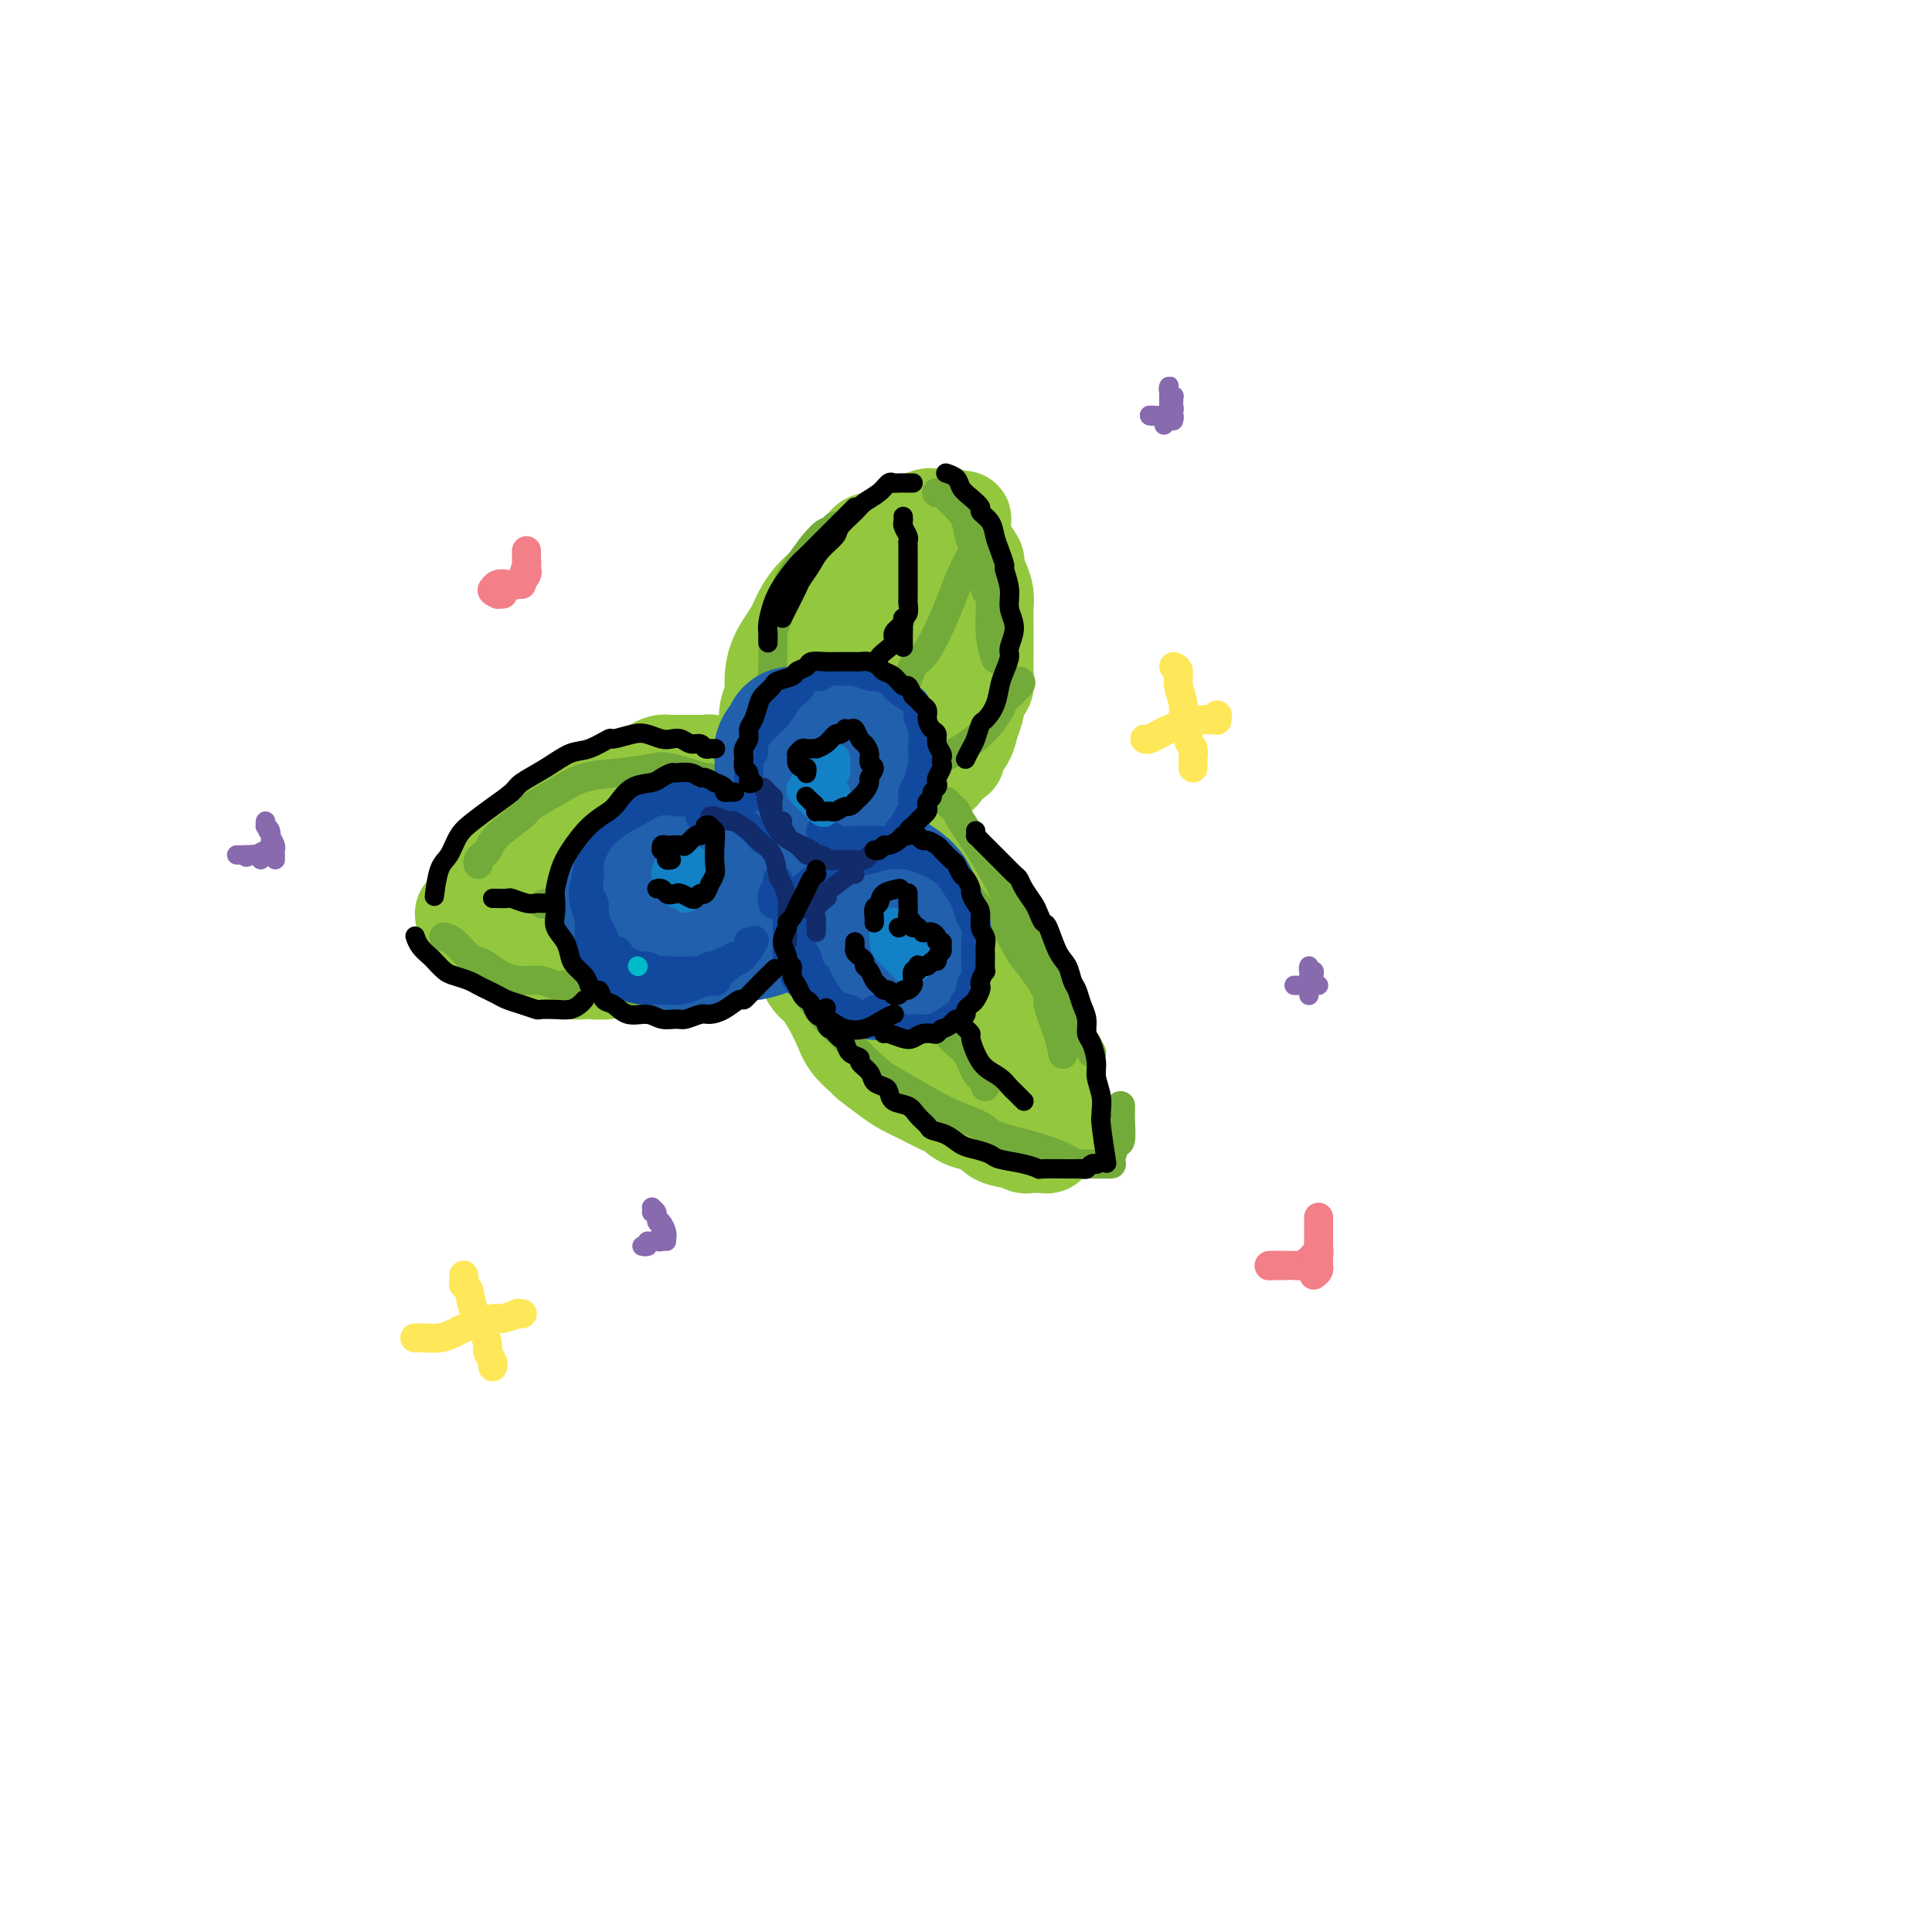 <svg viewBox='0 0 400 400' version='1.1' xmlns='http://www.w3.org/2000/svg' xmlns:xlink='http://www.w3.org/1999/xlink'><g fill='none' stroke='rgb(147,200,62)' stroke-width='20' stroke-linecap='round' stroke-linejoin='round'><path d='M167,173c0.090,0.075 0.180,0.150 0,0c-0.180,-0.150 -0.629,-0.524 -1,-1c-0.371,-0.476 -0.662,-1.054 -1,-2c-0.338,-0.946 -0.721,-2.262 -1,-3c-0.279,-0.738 -0.454,-0.900 -1,-2c-0.546,-1.100 -1.463,-3.137 -2,-5c-0.537,-1.863 -0.694,-3.550 -1,-5c-0.306,-1.450 -0.760,-2.662 -1,-4c-0.240,-1.338 -0.265,-2.801 0,-4c0.265,-1.199 0.819,-2.134 1,-3c0.181,-0.866 -0.012,-1.664 0,-3c0.012,-1.336 0.230,-3.212 1,-5c0.770,-1.788 2.093,-3.489 3,-5c0.907,-1.511 1.397,-2.831 2,-4c0.603,-1.169 1.320,-2.186 2,-3c0.680,-0.814 1.324,-1.426 2,-2c0.676,-0.574 1.384,-1.110 2,-2c0.616,-0.890 1.141,-2.135 2,-3c0.859,-0.865 2.053,-1.349 3,-2c0.947,-0.651 1.645,-1.470 2,-2c0.355,-0.530 0.365,-0.773 1,-1c0.635,-0.227 1.895,-0.439 3,-1c1.105,-0.561 2.054,-1.471 3,-2c0.946,-0.529 1.889,-0.677 3,-1c1.111,-0.323 2.392,-0.819 3,-1c0.608,-0.181 0.544,-0.046 1,0c0.456,0.046 1.431,0.002 2,0c0.569,-0.002 0.730,0.038 1,0c0.270,-0.038 0.649,-0.154 1,0c0.351,0.154 0.676,0.577 1,1'/><path d='M198,108c2.877,-0.884 0.568,-0.594 0,0c-0.568,0.594 0.603,1.491 1,2c0.397,0.509 0.018,0.629 0,1c-0.018,0.371 0.325,0.994 1,2c0.675,1.006 1.684,2.394 2,3c0.316,0.606 -0.059,0.431 0,1c0.059,0.569 0.552,1.882 1,3c0.448,1.118 0.852,2.042 1,3c0.148,0.958 0.040,1.950 0,3c-0.040,1.050 -0.011,2.156 0,3c0.011,0.844 0.004,1.425 0,2c-0.004,0.575 -0.004,1.146 0,2c0.004,0.854 0.012,1.993 0,3c-0.012,1.007 -0.045,1.883 0,3c0.045,1.117 0.168,2.476 0,3c-0.168,0.524 -0.627,0.214 -1,1c-0.373,0.786 -0.658,2.669 -1,4c-0.342,1.331 -0.740,2.110 -1,3c-0.260,0.890 -0.383,1.892 -1,3c-0.617,1.108 -1.727,2.323 -2,3c-0.273,0.677 0.290,0.816 0,1c-0.290,0.184 -1.435,0.413 -2,1c-0.565,0.587 -0.551,1.533 -1,2c-0.449,0.467 -1.362,0.457 -2,1c-0.638,0.543 -1.000,1.641 -1,2c-0.000,0.359 0.362,-0.020 0,0c-0.362,0.020 -1.448,0.439 -2,1c-0.552,0.561 -0.571,1.264 -1,2c-0.429,0.736 -1.269,1.506 -2,2c-0.731,0.494 -1.352,0.713 -2,1c-0.648,0.287 -1.324,0.644 -2,1'/><path d='M183,170c-2.709,2.619 -1.980,2.166 -2,2c-0.020,-0.166 -0.789,-0.044 -1,0c-0.211,0.044 0.135,0.012 0,0c-0.135,-0.012 -0.753,-0.003 -1,0c-0.247,0.003 -0.124,0.002 0,0'/><path d='M190,118c-0.508,1.281 -1.017,2.562 -2,5c-0.983,2.438 -2.442,6.034 -3,8c-0.558,1.966 -0.215,2.302 -1,4c-0.785,1.698 -2.698,4.757 -4,8c-1.302,3.243 -1.994,6.671 -3,9c-1.006,2.329 -2.326,3.560 -3,5c-0.674,1.440 -0.703,3.090 -1,4c-0.297,0.910 -0.864,1.080 -1,1c-0.136,-0.080 0.158,-0.410 0,0c-0.158,0.410 -0.766,1.560 0,0c0.766,-1.560 2.908,-5.828 4,-8c1.092,-2.172 1.134,-2.246 2,-4c0.866,-1.754 2.557,-5.188 4,-8c1.443,-2.812 2.639,-5.002 4,-7c1.361,-1.998 2.886,-3.803 4,-5c1.114,-1.197 1.817,-1.785 2,-2c0.183,-0.215 -0.154,-0.056 0,0c0.154,0.056 0.797,0.010 1,0c0.203,-0.010 -0.035,0.015 0,1c0.035,0.985 0.343,2.931 0,5c-0.343,2.069 -1.339,4.261 -2,6c-0.661,1.739 -0.989,3.024 -2,5c-1.011,1.976 -2.704,4.643 -4,7c-1.296,2.357 -2.195,4.404 -3,6c-0.805,1.596 -1.516,2.742 -2,4c-0.484,1.258 -0.742,2.629 -1,4'/><path d='M179,166c-2.089,4.267 -1.311,1.933 -1,1c0.311,-0.933 0.156,-0.467 0,0'/><path d='M179,178c0.046,-0.114 0.092,-0.228 0,0c-0.092,0.228 -0.321,0.797 0,1c0.321,0.203 1.190,0.039 2,0c0.810,-0.039 1.559,0.046 2,0c0.441,-0.046 0.575,-0.224 1,0c0.425,0.224 1.143,0.850 2,1c0.857,0.150 1.854,-0.177 3,0c1.146,0.177 2.442,0.858 3,1c0.558,0.142 0.377,-0.256 1,0c0.623,0.256 2.051,1.167 3,2c0.949,0.833 1.420,1.588 2,2c0.580,0.412 1.269,0.482 2,1c0.731,0.518 1.505,1.486 2,2c0.495,0.514 0.711,0.576 1,1c0.289,0.424 0.650,1.212 1,2c0.350,0.788 0.688,1.576 1,2c0.312,0.424 0.598,0.484 1,1c0.402,0.516 0.919,1.487 1,2c0.081,0.513 -0.276,0.568 0,1c0.276,0.432 1.184,1.242 2,2c0.816,0.758 1.539,1.466 2,2c0.461,0.534 0.659,0.896 1,2c0.341,1.104 0.823,2.952 1,4c0.177,1.048 0.047,1.296 0,2c-0.047,0.704 -0.013,1.863 0,3c0.013,1.137 0.003,2.253 0,3c-0.003,0.747 -0.001,1.124 0,2c0.001,0.876 0.000,2.250 0,3c-0.000,0.750 -0.000,0.875 0,1'/><path d='M213,221c0.313,3.111 0.095,0.890 0,0c-0.095,-0.890 -0.066,-0.449 0,0c0.066,0.449 0.169,0.905 0,1c-0.169,0.095 -0.609,-0.171 -1,0c-0.391,0.171 -0.734,0.778 -1,1c-0.266,0.222 -0.456,0.060 -1,0c-0.544,-0.060 -1.441,-0.016 -2,0c-0.559,0.016 -0.778,0.004 -1,0c-0.222,-0.004 -0.446,-0.001 -1,0c-0.554,0.001 -1.439,0.001 -2,0c-0.561,-0.001 -0.798,-0.004 -1,0c-0.202,0.004 -0.371,0.016 -1,0c-0.629,-0.016 -1.719,-0.061 -2,0c-0.281,0.061 0.248,0.226 0,0c-0.248,-0.226 -1.274,-0.844 -2,-1c-0.726,-0.156 -1.153,0.151 -2,0c-0.847,-0.151 -2.114,-0.760 -3,-1c-0.886,-0.240 -1.391,-0.109 -2,0c-0.609,0.109 -1.322,0.198 -2,0c-0.678,-0.198 -1.320,-0.683 -2,-1c-0.680,-0.317 -1.399,-0.466 -2,-1c-0.601,-0.534 -1.085,-1.451 -2,-2c-0.915,-0.549 -2.261,-0.728 -3,-1c-0.739,-0.272 -0.869,-0.636 -1,-1'/><path d='M179,215c-3.400,-1.677 -1.400,-1.871 -1,-2c0.400,-0.129 -0.799,-0.193 -2,-1c-1.201,-0.807 -2.405,-2.356 -3,-3c-0.595,-0.644 -0.583,-0.383 -1,-1c-0.417,-0.617 -1.264,-2.112 -2,-3c-0.736,-0.888 -1.363,-1.168 -2,-2c-0.637,-0.832 -1.285,-2.215 -2,-4c-0.715,-1.785 -1.498,-3.970 -2,-5c-0.502,-1.030 -0.723,-0.903 -1,-2c-0.277,-1.097 -0.610,-3.418 -1,-5c-0.390,-1.582 -0.836,-2.426 -1,-3c-0.164,-0.574 -0.047,-0.878 0,-1c0.047,-0.122 0.023,-0.061 0,0'/><path d='M179,179c-0.098,-0.008 -0.196,-0.016 0,0c0.196,0.016 0.685,0.055 1,0c0.315,-0.055 0.457,-0.205 1,0c0.543,0.205 1.486,0.764 2,1c0.514,0.236 0.600,0.148 1,0c0.400,-0.148 1.113,-0.356 2,0c0.887,0.356 1.946,1.277 3,2c1.054,0.723 2.103,1.247 3,2c0.897,0.753 1.644,1.733 2,2c0.356,0.267 0.323,-0.181 1,0c0.677,0.181 2.066,0.989 3,2c0.934,1.011 1.415,2.224 2,3c0.585,0.776 1.274,1.114 2,2c0.726,0.886 1.490,2.319 2,3c0.510,0.681 0.767,0.610 1,1c0.233,0.390 0.444,1.241 1,2c0.556,0.759 1.458,1.428 2,2c0.542,0.572 0.722,1.049 1,2c0.278,0.951 0.652,2.375 1,3c0.348,0.625 0.671,0.451 1,1c0.329,0.549 0.665,1.823 1,3c0.335,1.177 0.668,2.258 1,3c0.332,0.742 0.663,1.144 1,2c0.337,0.856 0.679,2.167 1,3c0.321,0.833 0.622,1.187 1,2c0.378,0.813 0.833,2.084 1,3c0.167,0.916 0.045,1.477 0,2c-0.045,0.523 -0.013,1.006 0,2c0.013,0.994 0.006,2.497 0,4'/><path d='M217,231c1.392,5.563 0.373,4.470 0,4c-0.373,-0.470 -0.099,-0.318 0,0c0.099,0.318 0.023,0.803 0,1c-0.023,0.197 0.006,0.105 0,0c-0.006,-0.105 -0.047,-0.225 0,0c0.047,0.225 0.183,0.793 0,1c-0.183,0.207 -0.683,0.051 -1,0c-0.317,-0.051 -0.450,0.001 -1,0c-0.550,-0.001 -1.517,-0.055 -2,0c-0.483,0.055 -0.484,0.218 -1,0c-0.516,-0.218 -1.548,-0.817 -2,-1c-0.452,-0.183 -0.324,0.049 -1,0c-0.676,-0.049 -2.158,-0.379 -3,-1c-0.842,-0.621 -1.046,-1.531 -2,-2c-0.954,-0.469 -2.657,-0.496 -4,-1c-1.343,-0.504 -2.325,-1.485 -3,-2c-0.675,-0.515 -1.043,-0.566 -2,-1c-0.957,-0.434 -2.502,-1.253 -4,-2c-1.498,-0.747 -2.947,-1.424 -4,-2c-1.053,-0.576 -1.710,-1.052 -3,-2c-1.290,-0.948 -3.213,-2.366 -4,-3c-0.787,-0.634 -0.438,-0.482 -1,-1c-0.562,-0.518 -2.034,-1.705 -3,-3c-0.966,-1.295 -1.427,-2.698 -2,-4c-0.573,-1.302 -1.257,-2.504 -2,-4c-0.743,-1.496 -1.546,-3.287 -2,-4c-0.454,-0.713 -0.558,-0.346 -1,-1c-0.442,-0.654 -1.221,-2.327 -2,-4'/><path d='M167,199c-1.619,-4.155 -1.167,-6.042 -1,-7c0.167,-0.958 0.048,-0.988 0,-1c-0.048,-0.012 -0.024,-0.006 0,0'/><path d='M181,189c-0.108,-0.053 -0.215,-0.106 0,0c0.215,0.106 0.754,0.372 1,1c0.246,0.628 0.201,1.619 1,4c0.799,2.381 2.442,6.152 3,8c0.558,1.848 0.030,1.774 1,4c0.970,2.226 3.437,6.754 5,9c1.563,2.246 2.223,2.210 3,3c0.777,0.790 1.671,2.405 2,3c0.329,0.595 0.094,0.170 0,0c-0.094,-0.170 -0.047,-0.085 0,0'/><path d='M179,136c1.126,-1.459 2.252,-2.919 0,1c-2.252,3.919 -7.882,13.215 -10,17c-2.118,3.785 -0.724,2.057 -1,3c-0.276,0.943 -2.222,4.555 -3,6c-0.778,1.445 -0.389,0.722 0,0'/><path d='M162,163c-0.447,0.119 -0.894,0.238 -1,0c-0.106,-0.238 0.128,-0.833 0,-1c-0.128,-0.167 -0.618,0.095 -1,0c-0.382,-0.095 -0.655,-0.548 -1,-1c-0.345,-0.452 -0.762,-0.905 -1,-1c-0.238,-0.095 -0.296,0.167 -1,0c-0.704,-0.167 -2.054,-0.763 -3,-1c-0.946,-0.237 -1.489,-0.116 -2,0c-0.511,0.116 -0.990,0.227 -2,0c-1.010,-0.227 -2.549,-0.793 -3,-1c-0.451,-0.207 0.188,-0.056 0,0c-0.188,0.056 -1.202,0.015 -2,0c-0.798,-0.015 -1.378,-0.005 -2,0c-0.622,0.005 -1.284,0.004 -2,0c-0.716,-0.004 -1.486,-0.011 -2,0c-0.514,0.011 -0.770,0.041 -1,0c-0.230,-0.041 -0.432,-0.152 -1,0c-0.568,0.152 -1.503,0.565 -2,1c-0.497,0.435 -0.556,0.890 -1,1c-0.444,0.110 -1.274,-0.125 -2,0c-0.726,0.125 -1.349,0.611 -2,1c-0.651,0.389 -1.329,0.682 -2,1c-0.671,0.318 -1.334,0.663 -2,1c-0.666,0.337 -1.333,0.668 -2,1c-0.667,0.332 -1.333,0.666 -2,1'/><path d='M122,165c-3.276,1.562 -2.965,1.966 -3,2c-0.035,0.034 -0.414,-0.303 -1,0c-0.586,0.303 -1.378,1.246 -2,2c-0.622,0.754 -1.072,1.318 -2,2c-0.928,0.682 -2.332,1.481 -3,2c-0.668,0.519 -0.599,0.759 -1,1c-0.401,0.241 -1.272,0.485 -2,1c-0.728,0.515 -1.312,1.303 -2,2c-0.688,0.697 -1.480,1.303 -2,2c-0.520,0.697 -0.769,1.486 -1,2c-0.231,0.514 -0.444,0.755 -1,1c-0.556,0.245 -1.454,0.495 -2,1c-0.546,0.505 -0.738,1.263 -1,2c-0.262,0.737 -0.592,1.451 -1,2c-0.408,0.549 -0.894,0.932 -1,1c-0.106,0.068 0.168,-0.178 0,0c-0.168,0.178 -0.778,0.781 -1,1c-0.222,0.219 -0.056,0.052 0,0c0.056,-0.052 0.003,0.009 0,0c-0.003,-0.009 0.044,-0.088 0,0c-0.044,0.088 -0.177,0.342 0,1c0.177,0.658 0.666,1.720 1,2c0.334,0.280 0.512,-0.223 1,0c0.488,0.223 1.285,1.173 2,2c0.715,0.827 1.346,1.530 2,2c0.654,0.470 1.330,0.706 2,1c0.670,0.294 1.335,0.647 2,1'/><path d='M106,198c1.985,1.167 2.448,1.083 3,1c0.552,-0.083 1.192,-0.166 2,0c0.808,0.166 1.784,0.581 3,1c1.216,0.419 2.674,0.840 4,1c1.326,0.160 2.522,0.058 3,0c0.478,-0.058 0.240,-0.071 1,0c0.760,0.071 2.520,0.226 4,0c1.480,-0.226 2.682,-0.834 4,-1c1.318,-0.166 2.752,0.111 4,0c1.248,-0.111 2.309,-0.611 3,-1c0.691,-0.389 1.011,-0.667 2,-1c0.989,-0.333 2.647,-0.720 4,-1c1.353,-0.280 2.401,-0.454 5,-2c2.599,-1.546 6.748,-4.466 9,-6c2.252,-1.534 2.606,-1.682 3,-2c0.394,-0.318 0.827,-0.805 1,-1c0.173,-0.195 0.087,-0.097 0,0'/><path d='M168,173c-0.265,-0.144 -0.529,-0.288 -1,0c-0.471,0.288 -1.148,1.007 -2,2c-0.852,0.993 -1.879,2.259 -4,4c-2.121,1.741 -5.337,3.957 -9,6c-3.663,2.043 -7.772,3.914 -10,5c-2.228,1.086 -2.575,1.387 -5,2c-2.425,0.613 -6.926,1.539 -10,2c-3.074,0.461 -4.719,0.456 -6,0c-1.281,-0.456 -2.199,-1.363 -3,-2c-0.801,-0.637 -1.486,-1.003 -2,-1c-0.514,0.003 -0.856,0.375 0,-1c0.856,-1.375 2.912,-4.499 6,-7c3.088,-2.501 7.209,-4.380 11,-6c3.791,-1.620 7.253,-2.981 11,-4c3.747,-1.019 7.778,-1.697 10,-2c2.222,-0.303 2.636,-0.233 4,0c1.364,0.233 3.677,0.629 5,1c1.323,0.371 1.656,0.718 2,1c0.344,0.282 0.700,0.501 1,1c0.300,0.499 0.543,1.280 -1,3c-1.543,1.720 -4.872,4.381 -9,6c-4.128,1.619 -9.056,2.197 -13,3c-3.944,0.803 -6.903,1.832 -10,2c-3.097,0.168 -6.332,-0.526 -8,-1c-1.668,-0.474 -1.771,-0.730 -2,-1c-0.229,-0.270 -0.586,-0.556 -1,-1c-0.414,-0.444 -0.884,-1.047 0,-3c0.884,-1.953 3.123,-5.257 6,-8c2.877,-2.743 6.394,-4.927 11,-6c4.606,-1.073 10.303,-1.037 16,-1'/><path d='M155,167c2.933,-0.156 2.267,-0.044 2,0c-0.267,0.044 -0.133,0.022 0,0'/><path d='M192,201c-0.300,0.036 -0.599,0.073 0,1c0.599,0.927 2.098,2.745 3,4c0.902,1.255 1.208,1.949 2,3c0.792,1.051 2.070,2.461 3,4c0.930,1.539 1.511,3.207 2,4c0.489,0.793 0.884,0.710 1,1c0.116,0.290 -0.047,0.954 0,1c0.047,0.046 0.304,-0.527 0,-1c-0.304,-0.473 -1.170,-0.847 -2,-2c-0.830,-1.153 -1.624,-3.087 -2,-4c-0.376,-0.913 -0.336,-0.805 -1,-2c-0.664,-1.195 -2.034,-3.691 -3,-5c-0.966,-1.309 -1.529,-1.429 -2,-2c-0.471,-0.571 -0.849,-1.592 -1,-2c-0.151,-0.408 -0.076,-0.204 0,0'/></g>
<g fill='none' stroke='rgb(115,171,58)' stroke-width='6' stroke-linecap='round' stroke-linejoin='round'><path d='M203,109c0.096,0.119 0.192,0.237 0,1c-0.192,0.763 -0.673,2.170 -1,3c-0.327,0.830 -0.500,1.084 -1,2c-0.500,0.916 -1.327,2.494 -2,4c-0.673,1.506 -1.191,2.941 -2,5c-0.809,2.059 -1.908,4.742 -3,7c-1.092,2.258 -2.176,4.091 -3,5c-0.824,0.909 -1.388,0.896 -2,2c-0.612,1.104 -1.273,3.326 -2,5c-0.727,1.674 -1.519,2.799 -2,4c-0.481,1.201 -0.651,2.476 -1,4c-0.349,1.524 -0.877,3.295 -1,4c-0.123,0.705 0.159,0.344 0,1c-0.159,0.656 -0.760,2.330 -1,3c-0.240,0.670 -0.120,0.335 0,0'/><path d='M173,164c0.090,0.009 0.180,0.019 0,0c-0.180,-0.019 -0.630,-0.066 -1,0c-0.370,0.066 -0.659,0.243 -1,0c-0.341,-0.243 -0.734,-0.908 -1,-1c-0.266,-0.092 -0.403,0.389 -1,0c-0.597,-0.389 -1.652,-1.646 -2,-2c-0.348,-0.354 0.013,0.196 0,0c-0.013,-0.196 -0.400,-1.137 -1,-2c-0.600,-0.863 -1.414,-1.648 -2,-2c-0.586,-0.352 -0.945,-0.271 -1,-1c-0.055,-0.729 0.195,-2.269 0,-3c-0.195,-0.731 -0.836,-0.652 -1,-1c-0.164,-0.348 0.148,-1.122 0,-2c-0.148,-0.878 -0.758,-1.858 -1,-3c-0.242,-1.142 -0.118,-2.444 0,-3c0.118,-0.556 0.228,-0.366 0,-1c-0.228,-0.634 -0.794,-2.090 -1,-3c-0.206,-0.910 -0.052,-1.272 0,-2c0.052,-0.728 0.003,-1.821 0,-3c-0.003,-1.179 0.039,-2.443 0,-3c-0.039,-0.557 -0.160,-0.408 0,-1c0.160,-0.592 0.603,-1.924 1,-3c0.397,-1.076 0.750,-1.896 1,-3c0.250,-1.104 0.397,-2.492 1,-4c0.603,-1.508 1.662,-3.137 3,-5c1.338,-1.863 2.954,-3.961 4,-5c1.046,-1.039 1.523,-1.020 2,-1'/><path d='M172,110c1.500,-1.833 0.750,-0.917 0,0'/><path d='M194,102c-0.095,0.019 -0.190,0.037 0,0c0.190,-0.037 0.666,-0.131 1,0c0.334,0.131 0.527,0.485 1,1c0.473,0.515 1.226,1.190 2,2c0.774,0.810 1.571,1.756 2,3c0.429,1.244 0.492,2.785 1,4c0.508,1.215 1.460,2.102 2,4c0.540,1.898 0.667,4.807 1,6c0.333,1.193 0.873,0.670 1,2c0.127,1.330 -0.158,4.512 0,7c0.158,2.488 0.759,4.282 1,5c0.241,0.718 0.120,0.359 0,0'/><path d='M211,141c0.326,0.118 0.651,0.237 0,1c-0.651,0.763 -2.280,2.171 -3,3c-0.720,0.829 -0.532,1.080 -1,2c-0.468,0.920 -1.592,2.507 -3,4c-1.408,1.493 -3.101,2.890 -5,4c-1.899,1.110 -4.005,1.933 -6,3c-1.995,1.067 -3.880,2.377 -5,3c-1.120,0.623 -1.475,0.559 -2,1c-0.525,0.441 -1.218,1.388 -2,2c-0.782,0.612 -1.652,0.889 -2,1c-0.348,0.111 -0.174,0.055 0,0'/><path d='M196,166c-0.084,-0.090 -0.169,-0.179 0,0c0.169,0.179 0.591,0.627 1,1c0.409,0.373 0.806,0.670 1,1c0.194,0.330 0.186,0.693 1,2c0.814,1.307 2.450,3.557 4,6c1.550,2.443 3.014,5.078 5,9c1.986,3.922 4.494,9.132 6,12c1.506,2.868 2.011,3.396 3,5c0.989,1.604 2.461,4.286 4,7c1.539,2.714 3.145,5.462 4,7c0.855,1.538 0.959,1.868 1,2c0.041,0.132 0.021,0.066 0,0'/><path d='M232,229c-0.002,-0.084 -0.003,-0.169 0,0c0.003,0.169 0.011,0.591 0,1c-0.011,0.409 -0.042,0.803 0,2c0.042,1.197 0.156,3.196 0,4c-0.156,0.804 -0.581,0.411 -1,1c-0.419,0.589 -0.830,2.158 -1,3c-0.170,0.842 -0.097,0.958 0,1c0.097,0.042 0.220,0.011 0,0c-0.220,-0.011 -0.782,-0.003 -1,0c-0.218,0.003 -0.090,0.000 0,0c0.090,-0.000 0.142,0.002 0,0c-0.142,-0.002 -0.480,-0.006 -1,0c-0.520,0.006 -1.223,0.024 -2,0c-0.777,-0.024 -1.626,-0.089 -2,0c-0.374,0.089 -0.271,0.334 -1,0c-0.729,-0.334 -2.291,-1.245 -4,-2c-1.709,-0.755 -3.566,-1.354 -6,-2c-2.434,-0.646 -5.445,-1.341 -7,-2c-1.555,-0.659 -1.653,-1.284 -3,-2c-1.347,-0.716 -3.944,-1.525 -7,-3c-3.056,-1.475 -6.573,-3.618 -9,-5c-2.427,-1.382 -3.764,-2.003 -6,-4c-2.236,-1.997 -5.370,-5.369 -7,-7c-1.630,-1.631 -1.757,-1.520 -3,-3c-1.243,-1.480 -3.604,-4.552 -5,-7c-1.396,-2.448 -1.827,-4.271 -2,-5c-0.173,-0.729 -0.086,-0.365 0,0'/><path d='M180,172c0.431,0.027 0.863,0.053 1,0c0.137,-0.053 -0.020,-0.187 1,0c1.020,0.187 3.216,0.693 5,2c1.784,1.307 3.156,3.415 5,5c1.844,1.585 4.160,2.647 6,4c1.840,1.353 3.205,2.996 4,4c0.795,1.004 1.020,1.369 2,2c0.980,0.631 2.716,1.527 4,3c1.284,1.473 2.116,3.524 3,5c0.884,1.476 1.820,2.379 3,4c1.180,1.621 2.603,3.962 3,5c0.397,1.038 -0.234,0.773 0,2c0.234,1.227 1.332,3.946 2,6c0.668,2.054 0.905,3.444 1,4c0.095,0.556 0.047,0.278 0,0'/><path d='M175,179c-0.409,-1.498 -0.818,-2.996 1,1c1.818,3.996 5.862,13.487 9,19c3.138,5.513 5.370,7.049 7,9c1.630,1.951 2.657,4.316 4,6c1.343,1.684 3.001,2.686 4,4c0.999,1.314 1.340,2.940 2,4c0.660,1.060 1.639,1.555 2,2c0.361,0.445 0.103,0.842 0,1c-0.103,0.158 -0.052,0.079 0,0'/><path d='M178,177c0.231,0.058 0.462,0.116 0,1c-0.462,0.884 -1.618,2.595 -3,5c-1.382,2.405 -2.991,5.506 -5,8c-2.009,2.494 -4.420,4.381 -7,6c-2.580,1.619 -5.331,2.970 -7,4c-1.669,1.030 -2.257,1.739 -3,2c-0.743,0.261 -1.641,0.075 -2,0c-0.359,-0.075 -0.180,-0.037 0,0'/><path d='M138,205c0.083,-0.000 0.165,-0.000 0,0c-0.165,0.000 -0.578,0.001 -1,0c-0.422,-0.001 -0.852,-0.004 -2,0c-1.148,0.004 -3.013,0.016 -4,0c-0.987,-0.016 -1.096,-0.061 -2,0c-0.904,0.061 -2.604,0.227 -5,0c-2.396,-0.227 -5.488,-0.847 -7,-1c-1.512,-0.153 -1.444,0.163 -2,0c-0.556,-0.163 -1.735,-0.804 -3,-1c-1.265,-0.196 -2.617,0.051 -4,0c-1.383,-0.051 -2.797,-0.402 -4,-1c-1.203,-0.598 -2.197,-1.442 -3,-2c-0.803,-0.558 -1.417,-0.829 -2,-1c-0.583,-0.171 -1.136,-0.242 -2,-1c-0.864,-0.758 -2.040,-2.204 -3,-3c-0.960,-0.796 -1.703,-0.942 -2,-1c-0.297,-0.058 -0.149,-0.029 0,0'/><path d='M99,179c-0.089,-0.323 -0.178,-0.647 0,-1c0.178,-0.353 0.622,-0.737 1,-1c0.378,-0.263 0.690,-0.405 1,-1c0.310,-0.595 0.618,-1.644 2,-3c1.382,-1.356 3.836,-3.017 5,-4c1.164,-0.983 1.036,-1.286 2,-2c0.964,-0.714 3.019,-1.840 5,-3c1.981,-1.160 3.887,-2.356 6,-3c2.113,-0.644 4.433,-0.737 7,-1c2.567,-0.263 5.381,-0.698 7,-1c1.619,-0.302 2.042,-0.473 4,0c1.958,0.473 5.450,1.589 7,2c1.550,0.411 1.157,0.117 1,0c-0.157,-0.117 -0.079,-0.059 0,0'/><path d='M174,170c-0.500,-0.054 -1.000,-0.107 -1,0c-0.000,0.107 0.499,0.376 0,0c-0.499,-0.376 -1.996,-1.397 -3,-2c-1.004,-0.603 -1.514,-0.789 -2,-1c-0.486,-0.211 -0.949,-0.446 -2,-1c-1.051,-0.554 -2.691,-1.426 -5,-2c-2.309,-0.574 -5.286,-0.850 -8,-1c-2.714,-0.150 -5.166,-0.172 -8,0c-2.834,0.172 -6.052,0.540 -8,1c-1.948,0.460 -2.627,1.013 -4,2c-1.373,0.987 -3.440,2.409 -5,4c-1.560,1.591 -2.612,3.351 -3,4c-0.388,0.649 -0.111,0.185 0,0c0.111,-0.185 0.055,-0.093 0,0'/><path d='M173,181c-0.031,0.000 -0.062,0.000 0,0c0.062,-0.000 0.217,-0.001 -1,0c-1.217,0.001 -3.808,0.003 -6,0c-2.192,-0.003 -3.986,-0.013 -7,0c-3.014,0.013 -7.247,0.047 -11,0c-3.753,-0.047 -7.024,-0.177 -9,0c-1.976,0.177 -2.657,0.661 -5,1c-2.343,0.339 -6.350,0.534 -9,1c-2.650,0.466 -3.944,1.202 -6,2c-2.056,0.798 -4.873,1.656 -6,2c-1.127,0.344 -0.563,0.172 0,0'/></g>
<g fill='none' stroke='rgb(33,96,173)' stroke-width='28' stroke-linecap='round' stroke-linejoin='round'><path d='M137,180c0.314,-0.004 0.628,-0.007 1,0c0.372,0.007 0.803,0.026 1,0c0.197,-0.026 0.162,-0.095 1,0c0.838,0.095 2.550,0.355 4,1c1.450,0.645 2.638,1.674 3,2c0.362,0.326 -0.104,-0.052 0,0c0.104,0.052 0.776,0.536 1,1c0.224,0.464 -0.002,0.910 0,1c0.002,0.090 0.232,-0.175 0,0c-0.232,0.175 -0.928,0.791 -1,1c-0.072,0.209 0.478,0.011 0,0c-0.478,-0.011 -1.985,0.166 -3,0c-1.015,-0.166 -1.540,-0.675 -2,-1c-0.460,-0.325 -0.856,-0.466 -1,-1c-0.144,-0.534 -0.036,-1.462 0,-2c0.036,-0.538 -0.001,-0.686 0,-1c0.001,-0.314 0.039,-0.795 0,-1c-0.039,-0.205 -0.157,-0.133 0,0c0.157,0.133 0.588,0.325 1,0c0.412,-0.325 0.805,-1.169 1,0c0.195,1.169 0.194,4.352 0,6c-0.194,1.648 -0.579,1.760 -1,2c-0.421,0.240 -0.876,0.608 -1,1c-0.124,0.392 0.083,0.807 0,1c-0.083,0.193 -0.455,0.165 -1,0c-0.545,-0.165 -1.262,-0.468 -2,-1c-0.738,-0.532 -1.497,-1.295 -2,-2c-0.503,-0.705 -0.752,-1.353 -1,-2'/><path d='M135,185c-0.973,-0.679 -0.405,-0.378 0,-1c0.405,-0.622 0.648,-2.167 1,-3c0.352,-0.833 0.815,-0.952 1,-1c0.185,-0.048 0.093,-0.024 0,0'/><path d='M164,156c-0.200,-0.117 -0.400,-0.235 0,0c0.400,0.235 1.400,0.821 2,1c0.600,0.179 0.801,-0.049 1,0c0.199,0.049 0.394,0.377 1,1c0.606,0.623 1.621,1.543 2,2c0.379,0.457 0.123,0.451 0,1c-0.123,0.549 -0.112,1.652 0,2c0.112,0.348 0.323,-0.058 0,0c-0.323,0.058 -1.182,0.582 -2,1c-0.818,0.418 -1.596,0.730 -2,1c-0.404,0.270 -0.433,0.497 -1,0c-0.567,-0.497 -1.670,-1.718 -2,-2c-0.330,-0.282 0.115,0.376 0,0c-0.115,-0.376 -0.791,-1.784 -1,-3c-0.209,-1.216 0.047,-2.240 0,-3c-0.047,-0.760 -0.398,-1.258 0,-2c0.398,-0.742 1.543,-1.729 2,-2c0.457,-0.271 0.224,0.173 0,0c-0.224,-0.173 -0.439,-0.962 0,-1c0.439,-0.038 1.532,0.675 2,1c0.468,0.325 0.311,0.263 1,1c0.689,0.737 2.224,2.274 3,3c0.776,0.726 0.794,0.642 1,1c0.206,0.358 0.602,1.158 1,2c0.398,0.842 0.800,1.727 1,2c0.200,0.273 0.200,-0.065 0,0c-0.200,0.065 -0.600,0.532 -1,1'/><path d='M172,163c0.890,1.595 -0.886,0.582 -2,0c-1.114,-0.582 -1.567,-0.733 -2,-1c-0.433,-0.267 -0.847,-0.650 -1,-1c-0.153,-0.350 -0.045,-0.668 0,-1c0.045,-0.332 0.029,-0.677 0,-1c-0.029,-0.323 -0.070,-0.622 0,-1c0.070,-0.378 0.250,-0.835 1,-1c0.750,-0.165 2.071,-0.038 3,0c0.929,0.038 1.468,-0.011 2,0c0.532,0.011 1.057,0.083 2,0c0.943,-0.083 2.305,-0.321 3,0c0.695,0.321 0.724,1.200 1,2c0.276,0.800 0.799,1.520 1,2c0.201,0.480 0.079,0.718 0,1c-0.079,0.282 -0.116,0.608 0,1c0.116,0.392 0.385,0.851 0,1c-0.385,0.149 -1.424,-0.013 -2,0c-0.576,0.013 -0.691,0.199 -1,0c-0.309,-0.199 -0.814,-0.784 -1,-1c-0.186,-0.216 -0.053,-0.062 0,0c0.053,0.062 0.027,0.031 0,0'/><path d='M185,187c-0.091,0.321 -0.182,0.642 0,1c0.182,0.358 0.635,0.754 1,1c0.365,0.246 0.640,0.342 1,1c0.360,0.658 0.806,1.878 1,3c0.194,1.122 0.137,2.146 0,3c-0.137,0.854 -0.354,1.538 -1,2c-0.646,0.462 -1.722,0.702 -2,1c-0.278,0.298 0.241,0.655 0,1c-0.241,0.345 -1.241,0.676 -2,1c-0.759,0.324 -1.277,0.639 -2,0c-0.723,-0.639 -1.652,-2.231 -2,-3c-0.348,-0.769 -0.114,-0.713 0,-2c0.114,-1.287 0.109,-3.916 0,-6c-0.109,-2.084 -0.321,-3.625 0,-5c0.321,-1.375 1.174,-2.586 2,-3c0.826,-0.414 1.626,-0.030 2,0c0.374,0.030 0.322,-0.292 1,0c0.678,0.292 2.086,1.199 3,2c0.914,0.801 1.333,1.495 2,3c0.667,1.505 1.580,3.821 2,5c0.420,1.179 0.345,1.220 0,2c-0.345,0.780 -0.961,2.300 -1,3c-0.039,0.700 0.500,0.580 0,1c-0.500,0.420 -2.040,1.378 -3,2c-0.960,0.622 -1.342,0.906 -2,1c-0.658,0.094 -1.594,-0.002 -2,0c-0.406,0.002 -0.284,0.104 -1,0c-0.716,-0.104 -2.270,-0.413 -3,-1c-0.730,-0.587 -0.637,-1.454 -1,-3c-0.363,-1.546 -1.181,-3.773 -2,-6'/><path d='M176,191c-0.446,-2.476 -0.061,-4.165 0,-5c0.061,-0.835 -0.202,-0.815 0,-1c0.202,-0.185 0.870,-0.574 1,-1c0.130,-0.426 -0.278,-0.888 0,-1c0.278,-0.112 1.241,0.125 2,0c0.759,-0.125 1.314,-0.612 2,0c0.686,0.612 1.504,2.322 2,3c0.496,0.678 0.669,0.325 1,1c0.331,0.675 0.821,2.377 1,4c0.179,1.623 0.048,3.168 0,4c-0.048,0.832 -0.014,0.952 0,1c0.014,0.048 0.007,0.024 0,0'/><path d='M162,183c-0.107,0.327 -0.214,0.655 0,1c0.214,0.345 0.747,0.708 1,1c0.253,0.292 0.224,0.512 0,1c-0.224,0.488 -0.643,1.244 -1,2c-0.357,0.756 -0.653,1.511 -1,2c-0.347,0.489 -0.745,0.711 -1,1c-0.255,0.289 -0.367,0.643 -1,1c-0.633,0.357 -1.787,0.717 -3,1c-1.213,0.283 -2.485,0.491 -4,0c-1.515,-0.491 -3.272,-1.680 -4,-2c-0.728,-0.320 -0.429,0.228 -1,0c-0.571,-0.228 -2.014,-1.234 -3,-2c-0.986,-0.766 -1.514,-1.294 -2,-2c-0.486,-0.706 -0.930,-1.589 -1,-2c-0.070,-0.411 0.233,-0.348 0,-1c-0.233,-0.652 -1.004,-2.017 -1,-3c0.004,-0.983 0.781,-1.584 1,-2c0.219,-0.416 -0.121,-0.648 0,-1c0.121,-0.352 0.704,-0.825 1,-1c0.296,-0.175 0.307,-0.054 1,0c0.693,0.054 2.070,0.039 3,0c0.930,-0.039 1.414,-0.102 2,0c0.586,0.102 1.272,0.369 2,1c0.728,0.631 1.496,1.628 2,2c0.504,0.372 0.743,0.120 1,1c0.257,0.880 0.531,2.891 1,4c0.469,1.109 1.134,1.317 1,2c-0.134,0.683 -1.067,1.842 -2,3'/><path d='M153,190c-0.006,2.184 -1.521,1.644 -3,2c-1.479,0.356 -2.921,1.608 -4,2c-1.079,0.392 -1.793,-0.076 -2,0c-0.207,0.076 0.095,0.697 -1,1c-1.095,0.303 -3.587,0.289 -5,0c-1.413,-0.289 -1.745,-0.854 -2,-1c-0.255,-0.146 -0.431,0.127 -1,0c-0.569,-0.127 -1.529,-0.653 -2,-1c-0.471,-0.347 -0.452,-0.513 -1,-1c-0.548,-0.487 -1.663,-1.293 -2,-2c-0.337,-0.707 0.106,-1.313 0,-2c-0.106,-0.687 -0.759,-1.454 -1,-2c-0.241,-0.546 -0.069,-0.870 0,-1c0.069,-0.130 0.034,-0.065 0,0'/><path d='M174,157c0.006,0.477 0.013,0.954 0,1c-0.013,0.046 -0.045,-0.338 0,0c0.045,0.338 0.168,1.397 0,2c-0.168,0.603 -0.626,0.750 -1,1c-0.374,0.250 -0.665,0.602 -1,1c-0.335,0.398 -0.716,0.840 -1,1c-0.284,0.160 -0.472,0.036 -1,0c-0.528,-0.036 -1.395,0.017 -2,0c-0.605,-0.017 -0.946,-0.102 -1,0c-0.054,0.102 0.181,0.391 0,0c-0.181,-0.391 -0.778,-1.464 -1,-2c-0.222,-0.536 -0.070,-0.536 0,-1c0.070,-0.464 0.056,-1.392 0,-2c-0.056,-0.608 -0.156,-0.896 0,-1c0.156,-0.104 0.567,-0.025 1,0c0.433,0.025 0.886,-0.006 1,0c0.114,0.006 -0.113,0.047 0,0c0.113,-0.047 0.566,-0.182 1,0c0.434,0.182 0.848,0.679 1,1c0.152,0.321 0.041,0.464 0,1c-0.041,0.536 -0.014,1.464 0,2c0.014,0.536 0.014,0.680 0,1c-0.014,0.320 -0.041,0.816 0,1c0.041,0.184 0.152,0.058 0,0c-0.152,-0.058 -0.567,-0.046 -1,0c-0.433,0.046 -0.886,0.128 -1,0c-0.114,-0.128 0.110,-0.465 0,-1c-0.110,-0.535 -0.555,-1.267 -1,-2'/><path d='M167,160c-0.206,-1.030 -0.221,-2.104 0,-3c0.221,-0.896 0.680,-1.613 1,-2c0.320,-0.387 0.503,-0.443 1,-1c0.497,-0.557 1.307,-1.614 2,-2c0.693,-0.386 1.268,-0.100 2,0c0.732,0.100 1.622,0.016 2,0c0.378,-0.016 0.245,0.037 1,1c0.755,0.963 2.399,2.835 3,4c0.601,1.165 0.159,1.622 0,2c-0.159,0.378 -0.034,0.677 0,1c0.034,0.323 -0.022,0.672 0,1c0.022,0.328 0.122,0.636 0,1c-0.122,0.364 -0.467,0.784 -1,1c-0.533,0.216 -1.252,0.228 -2,0c-0.748,-0.228 -1.523,-0.696 -2,-1c-0.477,-0.304 -0.656,-0.446 -1,-1c-0.344,-0.554 -0.852,-1.521 -1,-2c-0.148,-0.479 0.063,-0.468 0,-1c-0.063,-0.532 -0.402,-1.605 0,-2c0.402,-0.395 1.543,-0.113 2,0c0.457,0.113 0.228,0.056 0,0'/><path d='M181,192c-0.098,-0.009 -0.195,-0.017 0,0c0.195,0.017 0.683,0.060 1,0c0.317,-0.060 0.463,-0.223 1,0c0.537,0.223 1.464,0.833 2,1c0.536,0.167 0.680,-0.109 1,0c0.320,0.109 0.815,0.603 1,1c0.185,0.397 0.062,0.699 0,1c-0.062,0.301 -0.061,0.603 0,1c0.061,0.397 0.183,0.891 0,1c-0.183,0.109 -0.670,-0.166 -1,0c-0.330,0.166 -0.504,0.774 -1,1c-0.496,0.226 -1.314,0.071 -2,0c-0.686,-0.071 -1.241,-0.059 -2,0c-0.759,0.059 -1.721,0.166 -2,0c-0.279,-0.166 0.125,-0.605 0,-1c-0.125,-0.395 -0.780,-0.747 -1,-1c-0.220,-0.253 -0.007,-0.408 0,-1c0.007,-0.592 -0.194,-1.623 0,-2c0.194,-0.377 0.783,-0.102 1,0c0.217,0.102 0.062,0.029 0,0c-0.062,-0.029 -0.031,-0.015 0,0'/></g>
<g fill='none' stroke='rgb(17,73,159)' stroke-width='6' stroke-linecap='round' stroke-linejoin='round'><path d='M145,169c-0.120,0.007 -0.240,0.015 0,0c0.240,-0.015 0.841,-0.052 1,0c0.159,0.052 -0.124,0.195 0,0c0.124,-0.195 0.656,-0.726 1,-1c0.344,-0.274 0.501,-0.291 1,0c0.499,0.291 1.339,0.891 2,1c0.661,0.109 1.144,-0.272 2,0c0.856,0.272 2.085,1.197 3,2c0.915,0.803 1.516,1.486 2,2c0.484,0.514 0.853,0.861 1,1c0.147,0.139 0.074,0.069 0,0'/><path d='M161,182c-0.002,0.454 -0.004,0.908 0,1c0.004,0.092 0.015,-0.178 0,0c-0.015,0.178 -0.057,0.804 0,1c0.057,0.196 0.211,-0.039 0,0c-0.211,0.039 -0.789,0.351 -1,1c-0.211,0.649 -0.057,1.636 0,2c0.057,0.364 0.016,0.104 0,0c-0.016,-0.104 -0.008,-0.052 0,0'/><path d='M155,195c0.203,0.187 0.406,0.375 0,1c-0.406,0.625 -1.422,1.688 -2,2c-0.578,0.312 -0.717,-0.128 -1,0c-0.283,0.128 -0.709,0.823 -1,1c-0.291,0.177 -0.445,-0.163 -1,0c-0.555,0.163 -1.510,0.828 -2,1c-0.490,0.172 -0.516,-0.150 -1,0c-0.484,0.150 -1.428,0.772 -2,1c-0.572,0.228 -0.773,0.061 -1,0c-0.227,-0.061 -0.480,-0.015 -1,0c-0.520,0.015 -1.308,0.000 -2,0c-0.692,-0.000 -1.288,0.015 -2,0c-0.712,-0.015 -1.541,-0.060 -2,0c-0.459,0.060 -0.548,0.223 -1,0c-0.452,-0.223 -1.268,-0.834 -2,-1c-0.732,-0.166 -1.380,0.111 -2,0c-0.620,-0.111 -1.213,-0.610 -2,-1c-0.787,-0.390 -1.769,-0.670 -2,-1c-0.231,-0.330 0.288,-0.711 0,-1c-0.288,-0.289 -1.383,-0.486 -2,-1c-0.617,-0.514 -0.758,-1.344 -1,-2c-0.242,-0.656 -0.587,-1.139 -1,-2c-0.413,-0.861 -0.895,-2.101 -1,-3c-0.105,-0.899 0.168,-1.457 0,-2c-0.168,-0.543 -0.776,-1.069 -1,-2c-0.224,-0.931 -0.064,-2.266 0,-3c0.064,-0.734 0.032,-0.867 0,-1'/><path d='M122,181c-0.466,-2.431 -0.132,-2.007 0,-2c0.132,0.007 0.061,-0.402 0,-1c-0.061,-0.598 -0.112,-1.387 0,-2c0.112,-0.613 0.388,-1.052 1,-2c0.612,-0.948 1.560,-2.404 2,-3c0.440,-0.596 0.374,-0.331 1,-1c0.626,-0.669 1.946,-2.270 3,-3c1.054,-0.730 1.841,-0.588 3,-1c1.159,-0.412 2.689,-1.378 4,-2c1.311,-0.622 2.403,-0.899 3,-1c0.597,-0.101 0.699,-0.027 1,0c0.301,0.027 0.800,0.008 1,0c0.200,-0.008 0.100,-0.004 0,0'/><path d='M149,168c0.216,0.083 0.432,0.166 0,0c-0.432,-0.166 -1.510,-0.582 -2,-1c-0.490,-0.418 -0.390,-0.837 -1,-1c-0.610,-0.163 -1.930,-0.070 -3,0c-1.070,0.070 -1.889,0.115 -3,0c-1.111,-0.115 -2.513,-0.391 -4,0c-1.487,0.391 -3.057,1.451 -4,2c-0.943,0.549 -1.257,0.589 -2,1c-0.743,0.411 -1.915,1.194 -3,2c-1.085,0.806 -2.081,1.636 -3,3c-0.919,1.364 -1.759,3.263 -2,4c-0.241,0.737 0.116,0.311 0,1c-0.116,0.689 -0.707,2.494 -1,4c-0.293,1.506 -0.289,2.714 0,4c0.289,1.286 0.864,2.652 1,4c0.136,1.348 -0.168,2.679 0,4c0.168,1.321 0.809,2.634 1,3c0.191,0.366 -0.068,-0.213 0,0c0.068,0.213 0.465,1.220 1,2c0.535,0.780 1.210,1.333 2,2c0.790,0.667 1.695,1.447 3,2c1.305,0.553 3.010,0.877 4,1c0.990,0.123 1.265,0.044 2,0c0.735,-0.044 1.929,-0.053 3,0c1.071,0.053 2.019,0.168 3,0c0.981,-0.168 1.995,-0.619 3,-1c1.005,-0.381 2.003,-0.690 3,-1'/><path d='M147,203c2.250,-0.147 0.876,0.485 1,0c0.124,-0.485 1.744,-2.089 3,-3c1.256,-0.911 2.146,-1.130 3,-2c0.854,-0.870 1.673,-2.391 2,-3c0.327,-0.609 0.164,-0.304 0,0'/><path d='M156,165c0.113,-0.446 0.227,-0.892 0,-1c-0.227,-0.108 -0.793,0.122 -1,0c-0.207,-0.122 -0.055,-0.595 0,-1c0.055,-0.405 0.014,-0.743 0,-1c-0.014,-0.257 0.000,-0.431 0,-1c-0.000,-0.569 -0.016,-1.531 0,-2c0.016,-0.469 0.062,-0.446 0,-1c-0.062,-0.554 -0.231,-1.684 0,-2c0.231,-0.316 0.864,0.181 1,0c0.136,-0.181 -0.224,-1.042 0,-2c0.224,-0.958 1.034,-2.014 2,-3c0.966,-0.986 2.090,-1.904 3,-3c0.910,-1.096 1.606,-2.371 2,-3c0.394,-0.629 0.487,-0.614 1,-1c0.513,-0.386 1.446,-1.174 2,-2c0.554,-0.826 0.728,-1.689 1,-2c0.272,-0.311 0.643,-0.069 1,0c0.357,0.069 0.699,-0.035 1,0c0.301,0.035 0.561,0.210 1,0c0.439,-0.210 1.057,-0.803 2,-1c0.943,-0.197 2.210,0.002 3,0c0.790,-0.002 1.102,-0.205 2,0c0.898,0.205 2.380,0.817 3,1c0.620,0.183 0.376,-0.064 1,0c0.624,0.064 2.116,0.440 3,1c0.884,0.560 1.161,1.305 2,2c0.839,0.695 2.240,1.342 3,2c0.760,0.658 0.880,1.329 1,2'/><path d='M190,147c0.867,1.029 0.033,0.601 0,1c-0.033,0.399 0.733,1.625 1,3c0.267,1.375 0.034,2.900 0,4c-0.034,1.100 0.131,1.775 0,3c-0.131,1.225 -0.560,3.000 -1,4c-0.440,1.000 -0.893,1.223 -1,2c-0.107,0.777 0.130,2.106 0,3c-0.130,0.894 -0.627,1.354 -1,2c-0.373,0.646 -0.621,1.480 -1,2c-0.379,0.520 -0.889,0.728 -1,1c-0.111,0.272 0.178,0.609 0,1c-0.178,0.391 -0.821,0.837 -1,1c-0.179,0.163 0.108,0.044 0,0c-0.108,-0.044 -0.609,-0.012 -1,0c-0.391,0.012 -0.670,0.003 -1,0c-0.330,-0.003 -0.711,0.000 -1,0c-0.289,-0.000 -0.487,-0.004 -1,0c-0.513,0.004 -1.342,0.016 -2,0c-0.658,-0.016 -1.147,-0.061 -2,0c-0.853,0.061 -2.071,0.226 -3,0c-0.929,-0.226 -1.569,-0.844 -2,-1c-0.431,-0.156 -0.655,0.150 -1,0c-0.345,-0.150 -0.813,-0.757 -1,-1c-0.187,-0.243 -0.094,-0.121 0,0'/><path d='M176,180c0.071,0.019 0.142,0.038 0,0c-0.142,-0.038 -0.497,-0.134 -1,0c-0.503,0.134 -1.154,0.499 -2,1c-0.846,0.501 -1.888,1.139 -3,2c-1.112,0.861 -2.295,1.944 -3,3c-0.705,1.056 -0.932,2.083 -1,3c-0.068,0.917 0.024,1.723 0,3c-0.024,1.277 -0.162,3.027 0,4c0.162,0.973 0.625,1.171 1,2c0.375,0.829 0.663,2.288 1,3c0.337,0.712 0.725,0.677 1,1c0.275,0.323 0.438,1.004 1,2c0.562,0.996 1.524,2.306 2,3c0.476,0.694 0.467,0.771 1,1c0.533,0.229 1.607,0.611 2,1c0.393,0.389 0.105,0.785 1,1c0.895,0.215 2.972,0.250 4,0c1.028,-0.250 1.008,-0.786 1,-1c-0.008,-0.214 -0.004,-0.107 0,0'/><path d='M179,178c-0.015,-0.031 -0.031,-0.061 0,0c0.031,0.061 0.107,0.215 1,0c0.893,-0.215 2.603,-0.797 4,-1c1.397,-0.203 2.481,-0.025 3,0c0.519,0.025 0.471,-0.102 1,0c0.529,0.102 1.633,0.435 3,1c1.367,0.565 2.996,1.363 4,2c1.004,0.637 1.383,1.115 2,2c0.617,0.885 1.472,2.179 2,3c0.528,0.821 0.730,1.170 1,2c0.270,0.830 0.608,2.143 1,3c0.392,0.857 0.838,1.259 1,2c0.162,0.741 0.039,1.822 0,3c-0.039,1.178 0.004,2.452 0,3c-0.004,0.548 -0.057,0.369 0,1c0.057,0.631 0.222,2.071 0,3c-0.222,0.929 -0.831,1.347 -1,2c-0.169,0.653 0.104,1.540 0,2c-0.104,0.460 -0.583,0.491 -1,1c-0.417,0.509 -0.773,1.495 -1,2c-0.227,0.505 -0.326,0.529 -1,1c-0.674,0.471 -1.924,1.390 -3,2c-1.076,0.610 -1.977,0.910 -3,1c-1.023,0.090 -2.168,-0.030 -3,0c-0.832,0.030 -1.353,0.211 -2,0c-0.647,-0.211 -1.422,-0.813 -2,-1c-0.578,-0.187 -0.959,0.043 -2,0c-1.041,-0.043 -2.742,-0.358 -4,-1c-1.258,-0.642 -2.074,-1.612 -3,-2c-0.926,-0.388 -1.963,-0.194 -3,0'/><path d='M173,209c-3.526,-0.964 -2.843,-1.374 -3,-2c-0.157,-0.626 -1.156,-1.468 -2,-2c-0.844,-0.532 -1.532,-0.755 -2,-1c-0.468,-0.245 -0.714,-0.512 -1,-1c-0.286,-0.488 -0.612,-1.195 -1,-2c-0.388,-0.805 -0.837,-1.707 -1,-3c-0.163,-1.293 -0.041,-2.979 0,-4c0.041,-1.021 0.002,-1.379 0,-2c-0.002,-0.621 0.035,-1.506 0,-2c-0.035,-0.494 -0.142,-0.597 0,-1c0.142,-0.403 0.533,-1.107 1,-2c0.467,-0.893 1.011,-1.975 2,-3c0.989,-1.025 2.422,-1.992 4,-3c1.578,-1.008 3.302,-2.056 5,-3c1.698,-0.944 3.369,-1.784 4,-2c0.631,-0.216 0.222,0.191 2,0c1.778,-0.191 5.745,-0.979 8,-1c2.255,-0.021 2.799,0.725 3,1c0.201,0.275 0.057,0.079 0,0c-0.057,-0.079 -0.029,-0.039 0,0'/></g>
<g fill='none' stroke='rgb(19,129,197)' stroke-width='6' stroke-linecap='round' stroke-linejoin='round'><path d='M185,191c0.000,0.030 0.000,0.061 0,0c0.000,-0.061 0.000,-0.212 0,0c-0.000,0.212 0.000,0.789 0,1c0.000,0.211 0.000,0.057 0,0c0.000,-0.057 0.000,-0.015 0,0c0.000,0.015 -0.000,0.004 0,0c0.000,-0.004 0.000,-0.002 0,0'/><path d='M143,180c0.092,-0.243 0.183,-0.486 0,0c-0.183,0.486 -0.641,1.700 -1,2c-0.359,0.300 -0.619,-0.314 -1,0c-0.381,0.314 -0.884,1.554 -1,2c-0.116,0.446 0.155,0.096 0,0c-0.155,-0.096 -0.735,0.062 -1,0c-0.265,-0.062 -0.214,-0.343 0,-1c0.214,-0.657 0.592,-1.690 1,-2c0.408,-0.310 0.845,0.102 1,0c0.155,-0.102 0.027,-0.718 0,-1c-0.027,-0.282 0.046,-0.231 0,0c-0.046,0.231 -0.213,0.640 0,1c0.213,0.360 0.804,0.671 1,1c0.196,0.329 -0.003,0.677 0,1c0.003,0.323 0.208,0.619 0,1c-0.208,0.381 -0.830,0.845 -1,1c-0.170,0.155 0.113,0.001 0,0c-0.113,-0.001 -0.620,0.152 -1,0c-0.380,-0.152 -0.632,-0.607 -1,-1c-0.368,-0.393 -0.851,-0.724 -1,-1c-0.149,-0.276 0.037,-0.497 0,-1c-0.037,-0.503 -0.296,-1.286 0,-2c0.296,-0.714 1.148,-1.357 2,-2'/><path d='M140,178c0.425,-1.070 1.488,-0.246 2,0c0.512,0.246 0.474,-0.086 1,0c0.526,0.086 1.616,0.590 2,1c0.384,0.410 0.061,0.726 0,1c-0.061,0.274 0.141,0.504 0,1c-0.141,0.496 -0.625,1.257 -1,2c-0.375,0.743 -0.639,1.469 -1,2c-0.361,0.531 -0.817,0.866 -1,1c-0.183,0.134 -0.091,0.067 0,0'/><path d='M169,163c-0.122,-0.000 -0.244,-0.000 0,0c0.244,0.000 0.854,0.000 1,0c0.146,-0.000 -0.172,-0.001 0,0c0.172,0.001 0.835,0.003 1,0c0.165,-0.003 -0.166,-0.012 0,0c0.166,0.012 0.830,0.045 1,0c0.170,-0.045 -0.154,-0.167 0,0c0.154,0.167 0.784,0.622 1,1c0.216,0.378 0.017,0.677 0,1c-0.017,0.323 0.148,0.669 0,1c-0.148,0.331 -0.607,0.646 -1,1c-0.393,0.354 -0.719,0.748 -1,1c-0.281,0.252 -0.517,0.364 -1,0c-0.483,-0.364 -1.213,-1.204 -2,-2c-0.787,-0.796 -1.631,-1.548 -2,-2c-0.369,-0.452 -0.263,-0.605 0,-1c0.263,-0.395 0.682,-1.034 1,-2c0.318,-0.966 0.534,-2.259 1,-3c0.466,-0.741 1.182,-0.928 2,-1c0.818,-0.072 1.737,-0.027 2,0c0.263,0.027 -0.129,0.035 0,0c0.129,-0.035 0.781,-0.115 1,0c0.219,0.115 0.006,0.423 0,1c-0.006,0.577 0.194,1.423 0,2c-0.194,0.577 -0.783,0.886 -1,1c-0.217,0.114 -0.062,0.033 0,0c0.062,-0.033 0.031,-0.016 0,0'/><path d='M186,195c0.437,-0.087 0.873,-0.173 1,0c0.127,0.173 -0.056,0.606 0,1c0.056,0.394 0.352,0.750 1,1c0.648,0.250 1.650,0.394 2,1c0.350,0.606 0.050,1.673 0,2c-0.050,0.327 0.152,-0.087 0,0c-0.152,0.087 -0.657,0.674 -1,1c-0.343,0.326 -0.522,0.391 -1,0c-0.478,-0.391 -1.254,-1.240 -2,-2c-0.746,-0.760 -1.460,-1.433 -2,-2c-0.540,-0.567 -0.904,-1.028 -1,-2c-0.096,-0.972 0.077,-2.457 0,-3c-0.077,-0.543 -0.405,-0.146 0,0c0.405,0.146 1.544,0.042 2,0c0.456,-0.042 0.228,-0.021 0,0'/></g>
<g fill='none' stroke='rgb(18,43,106)' stroke-width='4' stroke-linecap='round' stroke-linejoin='round'><path d='M177,181c-0.045,-0.295 -0.089,-0.590 -1,0c-0.911,0.590 -2.687,2.065 -4,3c-1.313,0.935 -2.161,1.329 -3,2c-0.839,0.671 -1.668,1.620 -2,2c-0.332,0.380 -0.166,0.190 0,0'/><path d='M169,193c-0.001,-0.448 -0.002,-0.896 0,-1c0.002,-0.104 0.008,0.136 0,0c-0.008,-0.136 -0.030,-0.650 0,-1c0.030,-0.350 0.111,-0.537 0,-1c-0.111,-0.463 -0.415,-1.202 0,-2c0.415,-0.798 1.547,-1.657 2,-2c0.453,-0.343 0.226,-0.172 0,0'/><path d='M147,169c0.511,0.034 1.023,0.068 1,0c-0.023,-0.068 -0.580,-0.237 0,0c0.580,0.237 2.295,0.880 3,1c0.705,0.120 0.398,-0.284 1,0c0.602,0.284 2.111,1.254 3,2c0.889,0.746 1.156,1.267 2,2c0.844,0.733 2.265,1.677 3,3c0.735,1.323 0.785,3.025 1,4c0.215,0.975 0.593,1.221 1,2c0.407,0.779 0.841,2.089 1,3c0.159,0.911 0.043,1.424 0,2c-0.043,0.576 -0.011,1.215 0,2c0.011,0.785 0.003,1.717 0,2c-0.003,0.283 -0.001,-0.082 0,0c0.001,0.082 0.000,0.611 0,1c-0.000,0.389 -0.000,0.638 0,1c0.000,0.362 0.000,0.838 0,1c-0.000,0.162 -0.000,0.012 0,0c0.000,-0.012 0.000,0.116 0,0c-0.000,-0.116 -0.000,-0.474 0,-1c0.000,-0.526 0.000,-1.218 0,-2c-0.000,-0.782 -0.000,-1.652 0,-2c0.000,-0.348 0.000,-0.174 0,0'/><path d='M173,178c0.059,-0.032 0.119,-0.064 0,0c-0.119,0.064 -0.416,0.225 -1,0c-0.584,-0.225 -1.456,-0.834 -2,-1c-0.544,-0.166 -0.761,0.111 -1,0c-0.239,-0.111 -0.499,-0.611 -1,-1c-0.501,-0.389 -1.244,-0.669 -2,-1c-0.756,-0.331 -1.526,-0.715 -2,-1c-0.474,-0.285 -0.653,-0.472 -1,-1c-0.347,-0.528 -0.864,-1.398 -1,-2c-0.136,-0.602 0.107,-0.936 0,-1c-0.107,-0.064 -0.565,0.142 -1,0c-0.435,-0.142 -0.849,-0.630 -1,-1c-0.151,-0.370 -0.041,-0.620 0,-1c0.041,-0.380 0.011,-0.890 0,-1c-0.011,-0.110 -0.003,0.181 0,0c0.003,-0.181 0.002,-0.832 0,-1c-0.002,-0.168 -0.005,0.147 0,0c0.005,-0.147 0.017,-0.756 0,-1c-0.017,-0.244 -0.061,-0.123 0,0c0.061,0.123 0.229,0.248 0,0c-0.229,-0.248 -0.855,-0.871 -1,-1c-0.145,-0.129 0.192,0.234 0,0c-0.192,-0.234 -0.912,-1.067 -1,-1c-0.088,0.067 0.456,1.033 1,2'/><path d='M159,165c-0.658,-0.924 -0.302,0.765 0,2c0.302,1.235 0.552,2.014 1,3c0.448,0.986 1.096,2.177 2,3c0.904,0.823 2.065,1.278 3,2c0.935,0.722 1.643,1.710 2,2c0.357,0.290 0.361,-0.117 1,0c0.639,0.117 1.912,0.760 3,1c1.088,0.240 1.990,0.078 3,0c1.010,-0.078 2.126,-0.073 3,0c0.874,0.073 1.504,0.212 2,0c0.496,-0.212 0.856,-0.775 1,-1c0.144,-0.225 0.072,-0.113 0,0'/></g>
<g fill='none' stroke='rgb(0,0,0)' stroke-width='4' stroke-linecap='round' stroke-linejoin='round'><path d='M156,162c-0.454,0.209 -0.907,0.418 -1,0c-0.093,-0.418 0.175,-1.463 0,-2c-0.175,-0.537 -0.794,-0.567 -1,-1c-0.206,-0.433 0.000,-1.270 0,-2c-0.000,-0.730 -0.207,-1.354 0,-2c0.207,-0.646 0.828,-1.313 1,-2c0.172,-0.687 -0.104,-1.392 0,-2c0.104,-0.608 0.589,-1.118 1,-2c0.411,-0.882 0.748,-2.134 1,-3c0.252,-0.866 0.419,-1.345 1,-2c0.581,-0.655 1.574,-1.485 2,-2c0.426,-0.515 0.283,-0.716 1,-1c0.717,-0.284 2.293,-0.650 3,-1c0.707,-0.350 0.546,-0.682 1,-1c0.454,-0.318 1.525,-0.621 2,-1c0.475,-0.379 0.355,-0.834 1,-1c0.645,-0.166 2.056,-0.044 3,0c0.944,0.044 1.421,0.011 2,0c0.579,-0.011 1.258,-0.000 2,0c0.742,0.000 1.546,-0.011 2,0c0.454,0.011 0.558,0.043 1,0c0.442,-0.043 1.221,-0.161 2,0c0.779,0.161 1.557,0.602 2,1c0.443,0.398 0.553,0.753 1,1c0.447,0.247 1.233,0.386 2,1c0.767,0.614 1.514,1.704 2,2c0.486,0.296 0.710,-0.201 1,0c0.290,0.201 0.645,1.101 1,2'/><path d='M189,144c1.472,1.345 1.652,1.708 2,2c0.348,0.292 0.863,0.515 1,1c0.137,0.485 -0.103,1.233 0,2c0.103,0.767 0.549,1.553 1,2c0.451,0.447 0.905,0.554 1,1c0.095,0.446 -0.170,1.232 0,2c0.170,0.768 0.774,1.519 1,2c0.226,0.481 0.074,0.692 0,1c-0.074,0.308 -0.071,0.712 0,1c0.071,0.288 0.211,0.458 0,1c-0.211,0.542 -0.774,1.455 -1,2c-0.226,0.545 -0.117,0.724 0,1c0.117,0.276 0.241,0.651 0,1c-0.241,0.349 -0.848,0.671 -1,1c-0.152,0.329 0.153,0.666 0,1c-0.153,0.334 -0.762,0.667 -1,1c-0.238,0.333 -0.105,0.667 0,1c0.105,0.333 0.182,0.666 0,1c-0.182,0.334 -0.622,0.668 -1,1c-0.378,0.332 -0.693,0.663 -1,1c-0.307,0.337 -0.606,0.682 -1,1c-0.394,0.318 -0.883,0.611 -1,1c-0.117,0.389 0.137,0.874 0,1c-0.137,0.126 -0.667,-0.106 -1,0c-0.333,0.106 -0.471,0.550 -1,1c-0.529,0.450 -1.448,0.905 -2,1c-0.552,0.095 -0.736,-0.170 -1,0c-0.264,0.170 -0.610,0.777 -1,1c-0.390,0.223 -0.826,0.064 -1,0c-0.174,-0.064 -0.087,-0.032 0,0'/><path d='M169,180c-0.024,0.440 -0.048,0.880 0,1c0.048,0.120 0.167,-0.081 0,0c-0.167,0.081 -0.622,0.445 -1,1c-0.378,0.555 -0.680,1.301 -1,2c-0.320,0.699 -0.659,1.352 -1,2c-0.341,0.648 -0.685,1.293 -1,2c-0.315,0.707 -0.602,1.477 -1,2c-0.398,0.523 -0.906,0.799 -1,1c-0.094,0.201 0.228,0.325 0,1c-0.228,0.675 -1.004,1.900 -1,3c0.004,1.100 0.789,2.076 1,3c0.211,0.924 -0.151,1.795 0,2c0.151,0.205 0.814,-0.257 1,0c0.186,0.257 -0.105,1.234 0,2c0.105,0.766 0.605,1.322 1,2c0.395,0.678 0.686,1.477 1,2c0.314,0.523 0.651,0.770 1,1c0.349,0.230 0.711,0.443 1,1c0.289,0.557 0.506,1.457 1,2c0.494,0.543 1.266,0.727 2,1c0.734,0.273 1.430,0.633 2,1c0.570,0.367 1.015,0.739 2,1c0.985,0.261 2.512,0.410 4,0c1.488,-0.410 2.939,-1.380 4,-2c1.061,-0.620 1.732,-0.892 2,-1c0.268,-0.108 0.134,-0.054 0,0'/><path d='M190,173c0.026,0.032 0.053,0.064 0,0c-0.053,-0.064 -0.184,-0.226 0,0c0.184,0.226 0.683,0.838 1,1c0.317,0.162 0.452,-0.126 1,0c0.548,0.126 1.509,0.668 2,1c0.491,0.332 0.513,0.455 1,1c0.487,0.545 1.441,1.512 2,2c0.559,0.488 0.723,0.497 1,1c0.277,0.503 0.665,1.500 1,2c0.335,0.500 0.616,0.503 1,1c0.384,0.497 0.873,1.488 1,2c0.127,0.512 -0.106,0.546 0,1c0.106,0.454 0.550,1.329 1,2c0.450,0.671 0.905,1.137 1,2c0.095,0.863 -0.171,2.124 0,3c0.171,0.876 0.779,1.368 1,2c0.221,0.632 0.056,1.406 0,2c-0.056,0.594 -0.001,1.010 0,2c0.001,0.990 -0.051,2.554 0,3c0.051,0.446 0.207,-0.228 0,0c-0.207,0.228 -0.776,1.356 -1,2c-0.224,0.644 -0.102,0.802 0,1c0.102,0.198 0.186,0.434 0,1c-0.186,0.566 -0.641,1.462 -1,2c-0.359,0.538 -0.621,0.718 -1,1c-0.379,0.282 -0.875,0.667 -1,1c-0.125,0.333 0.121,0.615 0,1c-0.121,0.385 -0.610,0.873 -1,1c-0.390,0.127 -0.683,-0.107 -1,0c-0.317,0.107 -0.659,0.553 -1,1'/><path d='M197,212c-1.175,0.940 -1.614,0.791 -2,1c-0.386,0.209 -0.721,0.775 -1,1c-0.279,0.225 -0.502,0.109 -1,0c-0.498,-0.109 -1.272,-0.211 -2,0c-0.728,0.211 -1.411,0.736 -2,1c-0.589,0.264 -1.086,0.267 -2,0c-0.914,-0.267 -2.246,-0.803 -3,-1c-0.754,-0.197 -0.930,-0.056 -1,0c-0.070,0.056 -0.035,0.028 0,0'/><path d='M181,191c-0.008,0.057 -0.015,0.114 0,0c0.015,-0.114 0.054,-0.398 0,-1c-0.054,-0.602 -0.200,-1.520 0,-2c0.200,-0.480 0.747,-0.521 1,-1c0.253,-0.479 0.212,-1.396 1,-2c0.788,-0.604 2.404,-0.893 3,-1c0.596,-0.107 0.170,-0.030 0,0c-0.170,0.030 -0.085,0.015 0,0'/><path d='M186,192c0.000,0.000 0.100,0.100 0.1,0.1'/><path d='M188,185c-0.001,-0.097 -0.001,-0.195 0,0c0.001,0.195 0.004,0.682 0,1c-0.004,0.318 -0.015,0.467 0,1c0.015,0.533 0.057,1.449 0,2c-0.057,0.551 -0.212,0.736 0,1c0.212,0.264 0.793,0.607 1,1c0.207,0.393 0.042,0.838 0,1c-0.042,0.162 0.040,0.042 0,0c-0.040,-0.042 -0.203,-0.008 0,0c0.203,0.008 0.772,-0.012 1,0c0.228,0.012 0.117,0.056 0,0c-0.117,-0.056 -0.239,-0.212 0,0c0.239,0.212 0.839,0.792 1,1c0.161,0.208 -0.115,0.046 0,0c0.115,-0.046 0.623,0.025 1,0c0.377,-0.025 0.622,-0.147 1,0c0.378,0.147 0.887,0.564 1,1c0.113,0.436 -0.170,0.890 0,1c0.170,0.110 0.792,-0.124 1,0c0.208,0.124 0.000,0.607 0,1c-0.000,0.393 0.208,0.698 0,1c-0.208,0.302 -0.830,0.603 -1,1c-0.170,0.397 0.113,0.891 0,1c-0.113,0.109 -0.621,-0.167 -1,0c-0.379,0.167 -0.627,0.777 -1,1c-0.373,0.223 -0.870,0.060 -1,0c-0.130,-0.060 0.106,-0.017 0,0c-0.106,0.017 -0.553,0.009 -1,0'/><path d='M190,200c-0.615,0.792 -0.151,0.272 0,0c0.151,-0.272 -0.011,-0.294 0,0c0.011,0.294 0.196,0.906 0,1c-0.196,0.094 -0.774,-0.330 -1,0c-0.226,0.330 -0.102,1.413 0,2c0.102,0.587 0.181,0.679 0,1c-0.181,0.321 -0.622,0.872 -1,1c-0.378,0.128 -0.693,-0.166 -1,0c-0.307,0.166 -0.607,0.791 -1,1c-0.393,0.209 -0.879,0.000 -1,0c-0.121,-0.000 0.122,0.208 0,0c-0.122,-0.208 -0.610,-0.833 -1,-1c-0.390,-0.167 -0.683,0.124 -1,0c-0.317,-0.124 -0.659,-0.663 -1,-1c-0.341,-0.337 -0.683,-0.472 -1,-1c-0.317,-0.528 -0.611,-1.451 -1,-2c-0.389,-0.549 -0.875,-0.726 -1,-1c-0.125,-0.274 0.110,-0.647 0,-1c-0.110,-0.353 -0.565,-0.687 -1,-1c-0.435,-0.313 -0.849,-0.606 -1,-1c-0.151,-0.394 -0.041,-0.889 0,-1c0.041,-0.111 0.011,0.162 0,0c-0.011,-0.162 -0.003,-0.761 0,-1c0.003,-0.239 0.002,-0.120 0,0'/><path d='M167,160c-0.022,0.119 -0.044,0.238 0,0c0.044,-0.238 0.156,-0.833 0,-1c-0.156,-0.167 -0.578,0.095 -1,0c-0.422,-0.095 -0.845,-0.548 -1,-1c-0.155,-0.452 -0.042,-0.905 0,-1c0.042,-0.095 0.015,0.167 0,0c-0.015,-0.167 -0.016,-0.763 0,-1c0.016,-0.237 0.051,-0.116 0,0c-0.051,0.116 -0.187,0.228 0,0c0.187,-0.228 0.697,-0.795 1,-1c0.303,-0.205 0.400,-0.049 1,0c0.600,0.049 1.705,-0.010 2,0c0.295,0.010 -0.218,0.090 0,0c0.218,-0.090 1.168,-0.350 2,-1c0.832,-0.650 1.546,-1.690 2,-2c0.454,-0.310 0.646,0.111 1,0c0.354,-0.111 0.868,-0.755 1,-1c0.132,-0.245 -0.120,-0.092 0,0c0.120,0.092 0.611,0.121 1,0c0.389,-0.121 0.677,-0.393 1,0c0.323,0.393 0.680,1.452 1,2c0.320,0.548 0.604,0.585 1,1c0.396,0.415 0.905,1.210 1,2c0.095,0.790 -0.226,1.577 0,2c0.226,0.423 0.997,0.484 1,1c0.003,0.516 -0.762,1.489 -1,2c-0.238,0.511 0.051,0.561 0,1c-0.051,0.439 -0.443,1.268 -1,2c-0.557,0.732 -1.278,1.366 -2,2'/><path d='M177,166c-0.964,1.249 -1.372,0.870 -2,1c-0.628,0.130 -1.474,0.767 -2,1c-0.526,0.233 -0.733,0.062 -1,0c-0.267,-0.062 -0.594,-0.016 -1,0c-0.406,0.016 -0.892,0.002 -1,0c-0.108,-0.002 0.163,0.010 0,0c-0.163,-0.010 -0.761,-0.040 -1,0c-0.239,0.040 -0.120,0.151 0,0c0.120,-0.151 0.242,-0.562 0,-1c-0.242,-0.438 -0.848,-0.901 -1,-1c-0.152,-0.099 0.151,0.166 0,0c-0.151,-0.166 -0.758,-0.762 -1,-1c-0.242,-0.238 -0.121,-0.119 0,0'/><path d='M152,164c0.078,0.006 0.157,0.012 0,0c-0.157,-0.012 -0.548,-0.040 -1,0c-0.452,0.040 -0.965,0.150 -1,0c-0.035,-0.150 0.409,-0.561 0,-1c-0.409,-0.439 -1.669,-0.906 -2,-1c-0.331,-0.094 0.269,0.185 0,0c-0.269,-0.185 -1.405,-0.835 -2,-1c-0.595,-0.165 -0.649,0.155 -1,0c-0.351,-0.155 -0.998,-0.784 -2,-1c-1.002,-0.216 -2.358,-0.018 -3,0c-0.642,0.018 -0.571,-0.143 -1,0c-0.429,0.143 -1.359,0.590 -2,1c-0.641,0.410 -0.992,0.782 -2,1c-1.008,0.218 -2.672,0.281 -4,1c-1.328,0.719 -2.320,2.095 -3,3c-0.680,0.905 -1.047,1.338 -2,2c-0.953,0.662 -2.490,1.552 -4,3c-1.510,1.448 -2.993,3.455 -4,5c-1.007,1.545 -1.540,2.630 -2,4c-0.460,1.370 -0.849,3.027 -1,4c-0.151,0.973 -0.065,1.261 0,2c0.065,0.739 0.111,1.927 0,3c-0.111,1.073 -0.377,2.031 0,3c0.377,0.969 1.397,1.950 2,3c0.603,1.050 0.791,2.168 1,3c0.209,0.832 0.441,1.378 1,2c0.559,0.622 1.445,1.321 2,2c0.555,0.679 0.777,1.340 1,2'/><path d='M122,204c1.499,1.969 1.745,0.891 2,1c0.255,0.109 0.518,1.406 1,2c0.482,0.594 1.183,0.484 2,1c0.817,0.516 1.751,1.656 3,2c1.249,0.344 2.814,-0.108 4,0c1.186,0.108 1.994,0.775 3,1c1.006,0.225 2.211,0.006 3,0c0.789,-0.006 1.160,0.201 2,0c0.840,-0.201 2.147,-0.809 3,-1c0.853,-0.191 1.251,0.036 2,0c0.749,-0.036 1.848,-0.336 3,-1c1.152,-0.664 2.359,-1.692 3,-2c0.641,-0.308 0.718,0.103 1,0c0.282,-0.103 0.768,-0.720 2,-2c1.232,-1.280 3.209,-3.223 4,-4c0.791,-0.777 0.395,-0.389 0,0'/><path d='M139,178c-0.453,0.083 -0.906,0.165 -1,0c-0.094,-0.165 0.171,-0.579 0,-1c-0.171,-0.421 -0.779,-0.849 -1,-1c-0.221,-0.151 -0.056,-0.027 0,0c0.056,0.027 0.003,-0.045 0,0c-0.003,0.045 0.045,0.208 0,0c-0.045,-0.208 -0.182,-0.786 0,-1c0.182,-0.214 0.682,-0.065 1,0c0.318,0.065 0.452,0.046 1,0c0.548,-0.046 1.510,-0.120 2,0c0.490,0.120 0.508,0.435 1,0c0.492,-0.435 1.456,-1.620 2,-2c0.544,-0.380 0.667,0.046 1,0c0.333,-0.046 0.878,-0.564 1,-1c0.122,-0.436 -0.177,-0.789 0,-1c0.177,-0.211 0.832,-0.281 1,0c0.168,0.281 -0.150,0.914 0,1c0.150,0.086 0.768,-0.375 1,0c0.232,0.375 0.077,1.587 0,3c-0.077,1.413 -0.076,3.027 0,4c0.076,0.973 0.228,1.303 0,2c-0.228,0.697 -0.835,1.759 -1,2c-0.165,0.241 0.111,-0.341 0,0c-0.111,0.341 -0.611,1.604 -1,2c-0.389,0.396 -0.668,-0.076 -1,0c-0.332,0.076 -0.718,0.701 -1,1c-0.282,0.299 -0.461,0.273 -1,0c-0.539,-0.273 -1.440,-0.792 -2,-1c-0.560,-0.208 -0.780,-0.104 -1,0'/><path d='M140,185c-1.491,0.370 -1.719,0.295 -2,0c-0.281,-0.295 -0.614,-0.810 -1,-1c-0.386,-0.190 -0.825,-0.054 -1,0c-0.175,0.054 -0.088,0.027 0,0'/><path d='M148,155c0.120,-0.002 0.240,-0.005 0,0c-0.240,0.005 -0.841,0.016 -1,0c-0.159,-0.016 0.123,-0.061 0,0c-0.123,0.061 -0.652,0.226 -1,0c-0.348,-0.226 -0.515,-0.844 -1,-1c-0.485,-0.156 -1.288,0.151 -2,0c-0.712,-0.151 -1.333,-0.760 -2,-1c-0.667,-0.240 -1.381,-0.113 -2,0c-0.619,0.113 -1.143,0.210 -2,0c-0.857,-0.210 -2.045,-0.729 -3,-1c-0.955,-0.271 -1.675,-0.296 -3,0c-1.325,0.296 -3.255,0.911 -4,1c-0.745,0.089 -0.305,-0.348 -1,0c-0.695,0.348 -2.527,1.482 -4,2c-1.473,0.518 -2.589,0.421 -4,1c-1.411,0.579 -3.119,1.835 -5,3c-1.881,1.165 -3.936,2.239 -5,3c-1.064,0.761 -1.138,1.208 -2,2c-0.862,0.792 -2.510,1.928 -4,3c-1.490,1.072 -2.820,2.082 -4,3c-1.180,0.918 -2.211,1.746 -3,3c-0.789,1.254 -1.335,2.934 -2,4c-0.665,1.066 -1.448,1.518 -2,3c-0.552,1.482 -0.872,3.995 -1,5c-0.128,1.005 -0.064,0.503 0,0'/><path d='M86,194c-0.057,-0.170 -0.114,-0.340 0,0c0.114,0.340 0.400,1.190 1,2c0.600,0.810 1.515,1.579 2,2c0.485,0.421 0.538,0.494 1,1c0.462,0.506 1.331,1.445 2,2c0.669,0.555 1.138,0.726 2,1c0.862,0.274 2.117,0.651 3,1c0.883,0.349 1.394,0.671 2,1c0.606,0.329 1.308,0.666 2,1c0.692,0.334 1.374,0.664 2,1c0.626,0.336 1.196,0.678 2,1c0.804,0.322 1.843,0.623 3,1c1.157,0.377 2.432,0.830 3,1c0.568,0.170 0.429,0.056 1,0c0.571,-0.056 1.852,-0.054 3,0c1.148,0.054 2.163,0.159 3,0c0.837,-0.159 1.494,-0.581 2,-1c0.506,-0.419 0.859,-0.834 1,-1c0.141,-0.166 0.071,-0.083 0,0'/><path d='M113,187c0.093,-0.002 0.186,-0.004 0,0c-0.186,0.004 -0.651,0.015 -1,0c-0.349,-0.015 -0.583,-0.057 -1,0c-0.417,0.057 -1.015,0.211 -2,0c-0.985,-0.211 -2.355,-0.789 -3,-1c-0.645,-0.211 -0.565,-0.057 -1,0c-0.435,0.057 -1.385,0.015 -2,0c-0.615,-0.015 -0.896,-0.004 -1,0c-0.104,0.004 -0.030,0.001 0,0c0.030,-0.001 0.015,-0.001 0,0'/><path d='M187,134c0.000,-0.449 0.000,-0.897 0,-1c-0.000,-0.103 -0.001,0.141 0,0c0.001,-0.141 0.004,-0.667 0,-1c-0.004,-0.333 -0.015,-0.475 0,-1c0.015,-0.525 0.057,-1.435 0,-2c-0.057,-0.565 -0.211,-0.785 0,-1c0.211,-0.215 0.789,-0.425 1,-1c0.211,-0.575 0.057,-1.516 0,-2c-0.057,-0.484 -0.015,-0.511 0,-1c0.015,-0.489 0.004,-1.440 0,-2c-0.004,-0.560 -0.001,-0.728 0,-1c0.001,-0.272 0.000,-0.649 0,-1c-0.000,-0.351 -0.000,-0.675 0,-1c0.000,-0.325 0.000,-0.650 0,-1c-0.000,-0.350 -0.000,-0.724 0,-1c0.000,-0.276 0.001,-0.454 0,-1c-0.001,-0.546 -0.004,-1.459 0,-2c0.004,-0.541 0.015,-0.708 0,-1c-0.015,-0.292 -0.057,-0.709 0,-1c0.057,-0.291 0.211,-0.456 0,-1c-0.211,-0.544 -0.789,-1.466 -1,-2c-0.211,-0.534 -0.057,-0.679 0,-1c0.057,-0.321 0.015,-0.817 0,-1c-0.015,-0.183 -0.004,-0.052 0,0c0.004,0.052 0.002,0.026 0,0'/><path d='M159,133c0.001,0.092 0.003,0.184 0,0c-0.003,-0.184 -0.010,-0.646 0,-1c0.010,-0.354 0.037,-0.602 0,-1c-0.037,-0.398 -0.138,-0.945 0,-2c0.138,-1.055 0.515,-2.617 1,-4c0.485,-1.383 1.077,-2.585 2,-4c0.923,-1.415 2.177,-3.041 3,-4c0.823,-0.959 1.215,-1.252 2,-2c0.785,-0.748 1.962,-1.952 3,-3c1.038,-1.048 1.938,-1.941 3,-3c1.062,-1.059 2.286,-2.285 3,-3c0.714,-0.715 0.918,-0.919 1,-1c0.082,-0.081 0.041,-0.041 0,0'/><path d='M196,98c0.056,0.017 0.111,0.035 0,0c-0.111,-0.035 -0.390,-0.122 0,0c0.390,0.122 1.448,0.452 2,1c0.552,0.548 0.600,1.315 1,2c0.400,0.685 1.154,1.289 2,2c0.846,0.711 1.785,1.530 2,2c0.215,0.470 -0.292,0.592 0,1c0.292,0.408 1.384,1.101 2,2c0.616,0.899 0.758,2.004 1,3c0.242,0.996 0.585,1.883 1,3c0.415,1.117 0.901,2.465 1,3c0.099,0.535 -0.188,0.259 0,1c0.188,0.741 0.850,2.501 1,4c0.150,1.499 -0.211,2.736 0,4c0.211,1.264 0.996,2.553 1,4c0.004,1.447 -0.771,3.051 -1,4c-0.229,0.949 0.090,1.242 0,2c-0.090,0.758 -0.587,1.980 -1,3c-0.413,1.020 -0.741,1.838 -1,3c-0.259,1.162 -0.451,2.667 -1,4c-0.549,1.333 -1.457,2.494 -2,3c-0.543,0.506 -0.720,0.357 -1,1c-0.280,0.643 -0.663,2.080 -1,3c-0.337,0.920 -0.629,1.325 -1,2c-0.371,0.675 -0.820,1.622 -1,2c-0.180,0.378 -0.090,0.189 0,0'/><path d='M202,172c0.009,0.432 0.019,0.864 0,1c-0.019,0.136 -0.065,-0.023 0,0c0.065,0.023 0.241,0.229 1,1c0.759,0.771 2.100,2.106 3,3c0.900,0.894 1.358,1.346 2,2c0.642,0.654 1.467,1.512 2,2c0.533,0.488 0.773,0.608 1,1c0.227,0.392 0.441,1.057 1,2c0.559,0.943 1.462,2.164 2,3c0.538,0.836 0.711,1.287 1,2c0.289,0.713 0.693,1.690 1,2c0.307,0.310 0.516,-0.045 1,1c0.484,1.045 1.243,3.490 2,5c0.757,1.510 1.513,2.084 2,3c0.487,0.916 0.704,2.175 1,3c0.296,0.825 0.670,1.216 1,2c0.330,0.784 0.614,1.960 1,3c0.386,1.040 0.873,1.943 1,3c0.127,1.057 -0.106,2.267 0,3c0.106,0.733 0.550,0.988 1,2c0.450,1.012 0.905,2.783 1,4c0.095,1.217 -0.172,1.882 0,3c0.172,1.118 0.782,2.690 1,4c0.218,1.310 0.045,2.359 0,3c-0.045,0.641 0.040,0.873 0,1c-0.040,0.127 -0.203,0.150 0,2c0.203,1.850 0.772,5.529 1,7c0.228,1.471 0.114,0.736 0,0'/><path d='M227,241c0.087,0.030 0.173,0.061 0,0c-0.173,-0.061 -0.606,-0.212 -1,0c-0.394,0.212 -0.751,0.789 -1,1c-0.249,0.211 -0.391,0.057 -1,0c-0.609,-0.057 -1.687,-0.018 -2,0c-0.313,0.018 0.137,0.016 -1,0c-1.137,-0.016 -3.861,-0.046 -5,0c-1.139,0.046 -0.692,0.167 -1,0c-0.308,-0.167 -1.370,-0.621 -3,-1c-1.630,-0.379 -3.829,-0.683 -5,-1c-1.171,-0.317 -1.316,-0.649 -2,-1c-0.684,-0.351 -1.909,-0.723 -3,-1c-1.091,-0.277 -2.050,-0.458 -3,-1c-0.950,-0.542 -1.891,-1.445 -3,-2c-1.109,-0.555 -2.384,-0.764 -3,-1c-0.616,-0.236 -0.571,-0.501 -1,-1c-0.429,-0.499 -1.332,-1.233 -2,-2c-0.668,-0.767 -1.100,-1.567 -2,-2c-0.900,-0.433 -2.267,-0.500 -3,-1c-0.733,-0.500 -0.831,-1.433 -1,-2c-0.169,-0.567 -0.408,-0.768 -1,-1c-0.592,-0.232 -1.539,-0.495 -2,-1c-0.461,-0.505 -0.438,-1.252 -1,-2c-0.562,-0.748 -1.709,-1.496 -2,-2c-0.291,-0.504 0.273,-0.765 0,-1c-0.273,-0.235 -1.382,-0.444 -2,-1c-0.618,-0.556 -0.743,-1.457 -1,-2c-0.257,-0.543 -0.645,-0.726 -1,-1c-0.355,-0.274 -0.678,-0.637 -1,-1'/><path d='M173,214c-2.022,-2.380 -1.078,-1.329 -1,-1c0.078,0.329 -0.710,-0.065 -1,-1c-0.290,-0.935 -0.083,-2.410 0,-3c0.083,-0.590 0.041,-0.295 0,0'/><path d='M199,212c-0.006,-0.006 -0.012,-0.012 0,0c0.012,0.012 0.041,0.043 0,0c-0.041,-0.043 -0.152,-0.161 0,0c0.152,0.161 0.568,0.599 1,1c0.432,0.401 0.882,0.765 1,1c0.118,0.235 -0.095,0.343 0,1c0.095,0.657 0.498,1.864 1,3c0.502,1.136 1.104,2.202 2,3c0.896,0.798 2.086,1.328 3,2c0.914,0.672 1.552,1.487 2,2c0.448,0.513 0.708,0.725 1,1c0.292,0.275 0.617,0.612 1,1c0.383,0.388 0.824,0.825 1,1c0.176,0.175 0.088,0.087 0,0'/><path d='M187,128c0.017,0.017 0.035,0.035 0,0c-0.035,-0.035 -0.121,-0.122 0,0c0.121,0.122 0.449,0.453 0,1c-0.449,0.547 -1.675,1.309 -2,2c-0.325,0.691 0.253,1.309 0,2c-0.253,0.691 -1.336,1.453 -2,2c-0.664,0.547 -0.910,0.878 -1,1c-0.090,0.122 -0.026,0.035 0,0c0.026,-0.035 0.013,-0.017 0,0'/><path d='M189,100c-0.016,0.000 -0.032,0.000 0,0c0.032,-0.000 0.111,-0.002 0,0c-0.111,0.002 -0.413,0.006 -1,0c-0.587,-0.006 -1.460,-0.024 -2,0c-0.540,0.024 -0.748,0.088 -1,0c-0.252,-0.088 -0.548,-0.329 -1,0c-0.452,0.329 -1.061,1.228 -2,2c-0.939,0.772 -2.209,1.417 -3,2c-0.791,0.583 -1.104,1.103 -2,2c-0.896,0.897 -2.377,2.170 -3,3c-0.623,0.830 -0.390,1.218 -1,2c-0.610,0.782 -2.065,1.960 -3,3c-0.935,1.040 -1.350,1.943 -2,3c-0.650,1.057 -1.533,2.270 -2,3c-0.467,0.730 -0.517,0.979 -1,2c-0.483,1.021 -1.399,2.813 -2,4c-0.601,1.187 -0.886,1.768 -1,2c-0.114,0.232 -0.057,0.116 0,0'/></g>
<g fill='none' stroke='rgb(254,232,89)' stroke-width='6' stroke-linecap='round' stroke-linejoin='round'><path d='M243,138c0.455,0.181 0.911,0.361 1,1c0.089,0.639 -0.187,1.736 0,3c0.187,1.264 0.839,2.694 1,4c0.161,1.306 -0.167,2.486 0,3c0.167,0.514 0.829,0.361 1,1c0.171,0.639 -0.150,2.070 0,3c0.150,0.930 0.772,1.360 1,2c0.228,0.640 0.061,1.491 0,2c-0.061,0.509 -0.016,0.675 0,1c0.016,0.325 0.005,0.807 0,1c-0.005,0.193 -0.002,0.096 0,0'/><path d='M237,153c0.233,0.092 0.466,0.183 1,0c0.534,-0.183 1.368,-0.642 2,-1c0.632,-0.358 1.062,-0.617 2,-1c0.938,-0.383 2.385,-0.892 3,-1c0.615,-0.108 0.400,0.185 1,0c0.600,-0.185 2.017,-0.848 3,-1c0.983,-0.152 1.531,0.207 2,0c0.469,-0.207 0.857,-0.979 1,-1c0.143,-0.021 0.041,0.708 0,1c-0.041,0.292 -0.020,0.146 0,0'/><path d='M96,264c0.026,0.314 0.052,0.627 0,1c-0.052,0.373 -0.182,0.804 0,1c0.182,0.196 0.675,0.156 1,1c0.325,0.844 0.483,2.572 1,4c0.517,1.428 1.392,2.554 2,4c0.608,1.446 0.947,3.211 1,4c0.053,0.789 -0.182,0.603 0,1c0.182,0.397 0.780,1.376 1,2c0.220,0.624 0.063,0.893 0,1c-0.063,0.107 -0.031,0.054 0,0'/><path d='M86,277c-0.101,-0.002 -0.203,-0.004 0,0c0.203,0.004 0.710,0.012 1,0c0.290,-0.012 0.361,-0.046 1,0c0.639,0.046 1.844,0.171 3,0c1.156,-0.171 2.264,-0.638 3,-1c0.736,-0.362 1.102,-0.618 2,-1c0.898,-0.382 2.329,-0.891 3,-1c0.671,-0.109 0.581,0.181 1,0c0.419,-0.181 1.345,-0.833 2,-1c0.655,-0.167 1.037,0.151 2,0c0.963,-0.151 2.505,-0.773 3,-1c0.495,-0.227 -0.059,-0.061 0,0c0.059,0.061 0.731,0.017 1,0c0.269,-0.017 0.134,-0.009 0,0'/></g>
<g fill='none' stroke='rgb(243,127,137)' stroke-width='6' stroke-linecap='round' stroke-linejoin='round'><path d='M108,121c0.030,-0.508 0.061,-1.016 0,-1c-0.061,0.016 -0.212,0.555 0,0c0.212,-0.555 0.789,-2.206 1,-3c0.211,-0.794 0.057,-0.732 0,-1c-0.057,-0.268 -0.015,-0.866 0,-1c0.015,-0.134 0.004,0.197 0,0c-0.004,-0.197 -0.001,-0.921 0,-1c0.001,-0.079 -0.000,0.486 0,1c0.000,0.514 0.002,0.977 0,1c-0.002,0.023 -0.006,-0.393 0,0c0.006,0.393 0.024,1.594 0,2c-0.024,0.406 -0.090,0.017 0,0c0.090,-0.017 0.336,0.339 0,1c-0.336,0.661 -1.253,1.627 -2,2c-0.747,0.373 -1.325,0.152 -2,0c-0.675,-0.152 -1.449,-0.237 -2,0c-0.551,0.237 -0.880,0.795 -1,1c-0.120,0.205 -0.032,0.055 0,0c0.032,-0.055 0.009,-0.016 0,0c-0.009,0.016 -0.005,0.008 0,0'/><path d='M102,122c-0.531,0.381 0.642,0.834 1,1c0.358,0.166 -0.100,0.044 0,0c0.100,-0.044 0.759,-0.012 1,0c0.241,0.012 0.065,0.003 0,0c-0.065,-0.003 -0.019,-0.001 0,0c0.019,0.001 0.009,0.000 0,0'/><path d='M272,264c0.423,-0.321 0.845,-0.643 1,-1c0.155,-0.357 0.041,-0.750 0,-1c-0.041,-0.250 -0.011,-0.357 0,-1c0.011,-0.643 0.003,-1.823 0,-3c-0.003,-1.177 -0.001,-2.350 0,-3c0.001,-0.650 0.000,-0.778 0,-1c-0.000,-0.222 -0.000,-0.537 0,-1c0.000,-0.463 0.000,-1.073 0,-1c-0.000,0.073 -0.000,0.830 0,1c0.000,0.170 0.001,-0.248 0,0c-0.001,0.248 -0.004,1.162 0,2c0.004,0.838 0.013,1.600 0,2c-0.013,0.400 -0.049,0.437 0,1c0.049,0.563 0.183,1.654 0,2c-0.183,0.346 -0.683,-0.051 -1,0c-0.317,0.051 -0.451,0.550 -1,1c-0.549,0.450 -1.514,0.853 -2,1c-0.486,0.147 -0.494,0.039 -1,0c-0.506,-0.039 -1.509,-0.011 -2,0c-0.491,0.011 -0.471,0.003 -1,0c-0.529,-0.003 -1.606,-0.001 -2,0c-0.394,0.001 -0.106,0.000 0,0c0.106,-0.000 0.030,-0.000 0,0c-0.030,0.000 -0.015,0.000 0,0'/><path d='M263,262c-0.979,0.155 0.575,0.041 1,0c0.425,-0.041 -0.278,-0.011 0,0c0.278,0.011 1.539,0.003 2,0c0.461,-0.003 0.124,-0.001 0,0c-0.124,0.001 -0.035,0.000 0,0c0.035,-0.000 0.018,-0.000 0,0'/></g>
<g fill='none' stroke='rgb(136,106,174)' stroke-width='4' stroke-linecap='round' stroke-linejoin='round'><path d='M137,255c-0.033,0.089 -0.065,0.177 0,0c0.065,-0.177 0.228,-0.621 0,-1c-0.228,-0.379 -0.846,-0.694 -1,-1c-0.154,-0.306 0.155,-0.604 0,-1c-0.155,-0.396 -0.775,-0.892 -1,-1c-0.225,-0.108 -0.056,0.170 0,0c0.056,-0.170 0.000,-0.788 0,-1c-0.000,-0.212 0.055,-0.016 0,0c-0.055,0.016 -0.221,-0.147 0,0c0.221,0.147 0.830,0.603 1,1c0.170,0.397 -0.098,0.733 0,1c0.098,0.267 0.562,0.464 1,1c0.438,0.536 0.850,1.411 1,2c0.150,0.589 0.037,0.894 0,1c-0.037,0.106 0.001,0.014 0,0c-0.001,-0.014 -0.042,0.049 0,0c0.042,-0.049 0.166,-0.209 0,0c-0.166,0.209 -0.622,0.787 -1,1c-0.378,0.213 -0.680,0.061 -1,0c-0.320,-0.061 -0.660,-0.030 -1,0'/><path d='M135,257c-0.707,0.536 -0.975,0.875 -1,1c-0.025,0.125 0.193,0.034 0,0c-0.193,-0.034 -0.799,-0.013 -1,0c-0.201,0.013 0.001,0.019 0,0c-0.001,-0.019 -0.204,-0.061 0,0c0.204,0.061 0.815,0.227 1,0c0.185,-0.227 -0.056,-0.846 0,-1c0.056,-0.154 0.407,0.159 1,0c0.593,-0.159 1.427,-0.788 2,-1c0.573,-0.212 0.886,-0.005 1,0c0.114,0.005 0.031,-0.191 0,0c-0.031,0.191 -0.009,0.769 0,1c0.009,0.231 0.004,0.116 0,0'/><path d='M241,88c0.423,-0.438 0.845,-0.877 1,-1c0.155,-0.123 0.041,0.069 0,0c-0.041,-0.069 -0.011,-0.400 0,-1c0.011,-0.600 0.003,-1.471 0,-2c-0.003,-0.529 -0.001,-0.717 0,-1c0.001,-0.283 -0.001,-0.662 0,-1c0.001,-0.338 0.004,-0.637 0,-1c-0.004,-0.363 -0.015,-0.792 0,-1c0.015,-0.208 0.057,-0.196 0,0c-0.057,0.196 -0.212,0.577 0,1c0.212,0.423 0.790,0.888 1,1c0.210,0.112 0.052,-0.127 0,0c-0.052,0.127 0.001,0.622 0,1c-0.001,0.378 -0.055,0.641 0,1c0.055,0.359 0.218,0.814 0,1c-0.218,0.186 -0.819,0.102 -1,0c-0.181,-0.102 0.057,-0.224 0,0c-0.057,0.224 -0.407,0.792 -1,1c-0.593,0.208 -1.427,0.056 -2,0c-0.573,-0.056 -0.885,-0.015 -1,0c-0.115,0.015 -0.033,0.004 0,0c0.033,-0.004 0.016,-0.002 0,0'/><path d='M238,86c-0.138,0.305 2.015,0.068 3,0c0.985,-0.068 0.800,0.034 1,0c0.200,-0.034 0.786,-0.205 1,0c0.214,0.205 0.058,0.786 0,1c-0.058,0.214 -0.016,0.061 0,0c0.016,-0.061 0.008,-0.031 0,0'/><path d='M271,206c-0.000,0.087 -0.000,0.175 0,0c0.000,-0.175 0.000,-0.612 0,-1c-0.000,-0.388 -0.001,-0.727 0,-1c0.001,-0.273 0.004,-0.480 0,-1c-0.004,-0.520 -0.015,-1.352 0,-2c0.015,-0.648 0.057,-1.112 0,-1c-0.057,0.112 -0.212,0.799 0,1c0.212,0.201 0.790,-0.086 1,0c0.210,0.086 0.053,0.545 0,1c-0.053,0.455 -0.003,0.907 0,1c0.003,0.093 -0.040,-0.171 0,0c0.040,0.171 0.165,0.778 0,1c-0.165,0.222 -0.618,0.060 -1,0c-0.382,-0.060 -0.692,-0.016 -1,0c-0.308,0.016 -0.616,0.004 -1,0c-0.384,-0.004 -0.846,-0.001 -1,0c-0.154,0.001 -0.000,0.000 0,0c0.000,-0.000 -0.154,-0.000 0,0c0.154,0.000 0.615,0.000 1,0c0.385,-0.000 0.692,-0.000 1,0'/><path d='M270,204c0.238,0.619 1.333,0.167 2,0c0.667,-0.167 0.905,-0.048 1,0c0.095,0.048 0.048,0.024 0,0'/><path d='M57,178c-0.002,-0.448 -0.003,-0.897 0,-1c0.003,-0.103 0.011,0.138 0,0c-0.011,-0.138 -0.042,-0.655 0,-1c0.042,-0.345 0.155,-0.519 0,-1c-0.155,-0.481 -0.578,-1.268 -1,-2c-0.422,-0.732 -0.841,-1.410 -1,-2c-0.159,-0.590 -0.057,-1.094 0,-1c0.057,0.094 0.068,0.786 0,1c-0.068,0.214 -0.214,-0.049 0,0c0.214,0.049 0.790,0.409 1,1c0.210,0.591 0.054,1.411 0,2c-0.054,0.589 -0.008,0.946 0,1c0.008,0.054 -0.024,-0.196 0,0c0.024,0.196 0.104,0.837 0,1c-0.104,0.163 -0.391,-0.152 -1,0c-0.609,0.152 -1.541,0.773 -2,1c-0.459,0.227 -0.446,0.061 -1,0c-0.554,-0.061 -1.676,-0.016 -2,0c-0.324,0.016 0.150,0.004 0,0c-0.150,-0.004 -0.925,-0.001 -1,0c-0.075,0.001 0.550,0.000 1,0c0.450,-0.000 0.725,-0.000 1,0'/><path d='M51,177c-0.437,0.924 0.471,0.234 1,0c0.529,-0.234 0.678,-0.011 1,0c0.322,0.011 0.818,-0.189 1,0c0.182,0.189 0.052,0.768 0,1c-0.052,0.232 -0.026,0.116 0,0'/></g>
<g fill='none' stroke='rgb(0,186,201)' stroke-width='4' stroke-linecap='round' stroke-linejoin='round'><path d='M132,200c0.000,0.000 0.100,0.100 0.1,0.1'/></g>
</svg>